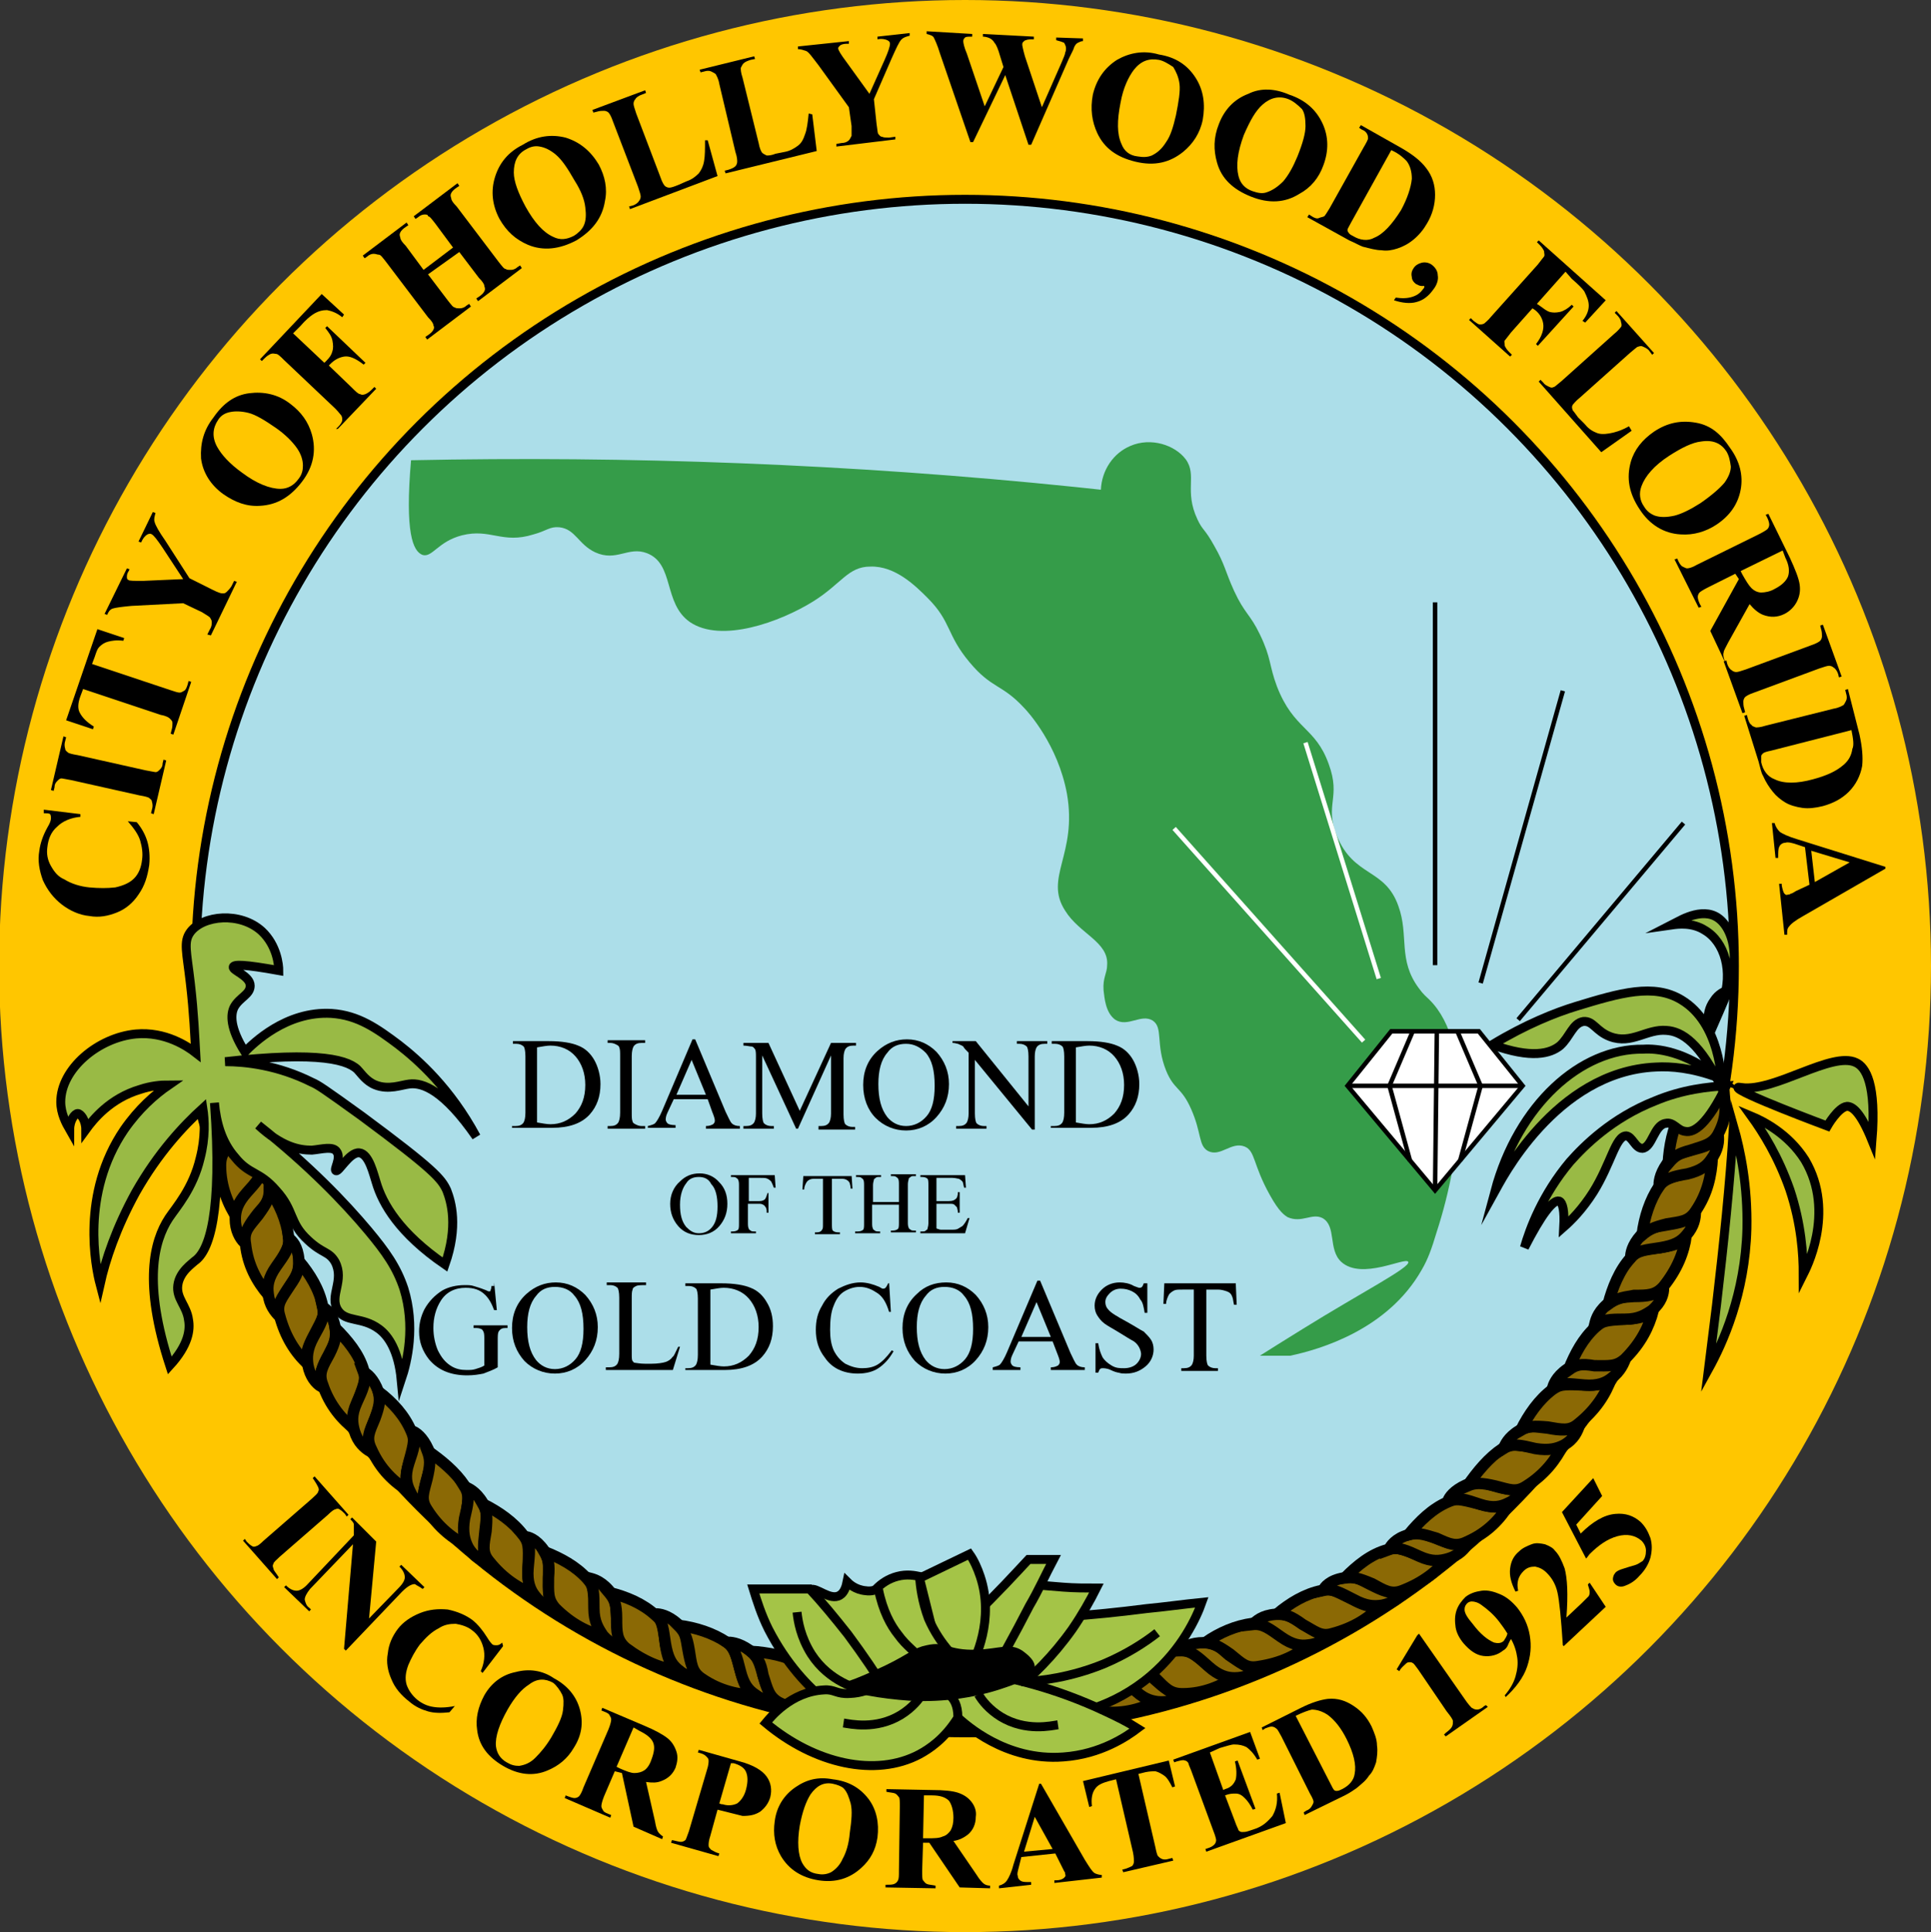 <?xml version="1.0" encoding="utf-8"?>
<!-- Generator: Adobe Illustrator 26.4.1, SVG Export Plug-In . SVG Version: 6.00 Build 0)  -->
<svg version="1.1" id="Layer_1" xmlns="http://www.w3.org/2000/svg" xmlns:xlink="http://www.w3.org/1999/xlink" x="0px" y="0px"
	 viewBox="0 0 216.1 216.2" style="enable-background:new 0 0 216.1 216.2;" xml:space="preserve">
<rect x="0" y="0" width="216.1" height="216.2" fill="#333333" stroke="none"/>
<style type="text/css">
	.st0{fill:#FFC600;}
	.st1{fill:#ACDEE9;stroke:#000000;stroke-miterlimit:10;}
	.st2{fill-rule:evenodd;clip-rule:evenodd;fill:#8B6905;stroke:#000000;stroke-miterlimit:5.079;}
	.st3{fill:#99BA45;stroke:#000000;stroke-miterlimit:10;}
	.st4{stroke:#000000;stroke-miterlimit:10;}
	.st5{fill:#359C49;}
	.st6{fill:#FFFFFF;stroke:#000000;stroke-width:0.5;stroke-miterlimit:10;}
	.st7{fill:none;stroke:#000000;stroke-width:0.5;stroke-miterlimit:10;}
	.st8{fill:none;stroke:#FFFFFF;stroke-width:0.5;stroke-miterlimit:10;}
	.st9{fill:#A4C447;stroke:#000000;stroke-miterlimit:10;}
	.st10{fill:none;stroke:#000000;stroke-miterlimit:10;}
</style>
<circle class="st0" cx="108" cy="108.1" r="108.1"/>
<ellipse class="st1" cx="108" cy="108.1" rx="86.1" ry="85.8"/>
<g id="g4692_00000111887986318569468790000002009849430423636096_" transform="matrix(1.27,0,0,1.27,4.106,-146.595)">
	<g id="g4568_00000069398713347339425660000009041055748158420122_" transform="matrix(-1,0,0,-1,800,533.324)">
		<path id="path4578_00000042732524638652640540000013977681505153919120_" class="st2" d="M782.5,326.3c-0.6-1.5-0.9-3-0.8-4.5
			c0.1-0.7,0.2-0.9,1.5-2.3c1.4-1.4,1.1-1.6,1.3-2.2c0.7,1.3,1.2,2.9,1,4.9c-0.1,1.1-0.6,1.4-1.6,2.2
			C783,325.1,782.8,325.5,782.5,326.3L782.5,326.3z"/>
		<path id="path4580_00000098212438312546547830000016576280088360882356_" class="st2" d="M782.6,317.6c-0.7,0.8-1.2,1.1-1.3,2.1
			c-0.1,1.2,0.3,1.8,0.5,2.1c0.1-0.9,0.7-1.4,1.6-2.3c0.9-0.9,1.1-1.5,1.2-2.2c0.1-1-0.2-1.7-0.6-2.2
			C784,316.1,783.3,316.8,782.6,317.6L782.6,317.6z"/>
		<path id="path4582_00000044856495647334443280000003868165100688165785_" class="st2" d="M781.3,319.6c-0.7-1.4-1.2-2.9-1.3-4.3
			c0-0.7,0.1-0.9,1.3-2.4c1.2-1.5,0.9-1.7,1-2.4c0.8,1.2,1.5,2.8,1.5,4.7c0,1.1-0.5,1.5-1.4,2.4
			C781.7,318.4,781.5,318.8,781.3,319.6L781.3,319.6z"/>
		<path id="path4584_00000148663012347343545350000008203569704739272590_" class="st2" d="M780.5,311c-0.7,0.8-1.1,1.2-1.1,2.2
			c0,1.2,0.4,1.8,0.7,2c0-0.9,0.6-1.5,1.4-2.4c0.8-0.9,1-1.6,1-2.3c0-1-0.4-1.7-0.8-2.1C781.7,309.4,781.2,310.1,780.5,311
			L780.5,311z"/>
		<path id="path4586_00000076596313129343869780000010997438840957940635_" class="st2" d="M779.5,313.1c-0.9-1.3-1.5-2.7-1.7-4.2
			c-0.1-0.7,0-0.9,1-2.6c1.1-1.6,0.7-1.8,0.8-2.5c1,1.2,1.8,2.6,2,4.5c0.2,1.1-0.3,1.5-1.1,2.5C779.7,311.9,779.5,312.3,779.5,313.1
			L779.5,313.1z"/>
		<path id="path4588_00000168824543071872962380000005185714943217398919_" class="st2" d="M777.7,304.6c-0.6,0.9-0.9,1.3-0.8,2.3
			c0.1,1.2,0.6,1.7,0.9,1.9c-0.1-0.9,0.4-1.5,1.1-2.5c0.7-1,0.8-1.7,0.7-2.4c-0.1-1-0.6-1.6-1-2
			C778.8,302.9,778.3,303.7,777.7,304.6L777.7,304.6z"/>
		<path id="path4590_00000019677282998485992040000006106146660655580842_" class="st2" d="M776.9,306.8c-1-1.2-1.8-2.5-2.1-4
			c-0.2-0.7-0.1-0.9,0.8-2.6c0.9-1.7,0.5-1.8,0.5-2.5c1.1,1,2,2.4,2.5,4.3c0.3,1-0.2,1.5-0.9,2.6C777,305.6,776.9,306,776.9,306.8z"
			/>
		<path id="path4592_00000149378757174480965120000009838720343647871120_" class="st2" d="M774.3,298.5c-0.5,1-0.8,1.4-0.6,2.4
			c0.2,1.2,0.8,1.7,1.1,1.8c-0.2-0.9,0.2-1.5,0.8-2.6c0.6-1.1,0.6-1.8,0.5-2.5c-0.2-1-0.7-1.6-1.2-1.9
			C775.2,296.7,774.8,297.6,774.3,298.5L774.3,298.5z"/>
		<path id="path4594_00000112598953775333352750000007993153495709639089_" class="st2" d="M773.7,300.9c-1.1-1.1-2.1-2.3-2.5-3.7
			c-0.2-0.7-0.2-0.9,0.5-2.7c0.7-1.8,0.3-1.9,0.2-2.6c1.2,0.9,2.3,2.2,2.9,4c0.4,1,0,1.6-0.6,2.7
			C773.7,299.6,773.6,300.1,773.7,300.9L773.7,300.9z"/>
		<path id="path4596_00000105387376824995396650000002444376061901763245_" class="st2" d="M770.2,292.9c-0.4,1-0.6,1.5-0.3,2.4
			c0.4,1.1,1,1.6,1.3,1.7c-0.3-0.8,0.1-1.6,0.6-2.7c0.5-1.1,0.4-1.8,0.2-2.5c-0.3-1-0.9-1.5-1.4-1.8
			C770.9,291,770.6,291.9,770.2,292.9L770.2,292.9z"/>
		<path id="path4598_00000068649061888057636940000011058841444140970143_" class="st2" d="M769.9,295.3c-1.3-1-2.3-2.1-2.9-3.5
			c-0.3-0.7-0.3-0.9,0.2-2.7c0.5-1.9,0.1-1.9,0-2.6c1.3,0.8,2.5,1.9,3.3,3.7c0.5,1,0.2,1.5-0.3,2.7
			C769.8,294,769.7,294.5,769.9,295.3z"/>
		<path id="path4600_00000104676590338927889860000014950890042314456242_" class="st2" d="M765.6,287.7c-0.3,1-0.5,1.6-0.1,2.5
			c0.5,1.1,1.1,1.5,1.4,1.6c-0.4-0.8-0.1-1.6,0.3-2.8c0.4-1.2,0.2-1.9-0.1-2.5c-0.4-0.9-1.1-1.4-1.6-1.6
			C766.1,285.8,765.9,286.6,765.6,287.7L765.6,287.7z"/>
		<path id="path4602_00000139998767859268173310000005959052128355724957_" class="st2" d="M765.6,290.1c-1.3-0.9-2.5-1.9-3.3-3.1
			c-0.4-0.6-0.4-0.8-0.1-2.8c0.3-1.9-0.1-1.9-0.3-2.6c1.4,0.7,2.7,1.7,3.7,3.3c0.6,0.9,0.3,1.5,0,2.7
			C765.3,288.9,765.3,289.3,765.6,290.1z"/>
		<path id="path4604_00000109016307101832385200000013527011626709854357_" class="st2" d="M760.5,283c-0.1,1.1-0.3,1.6,0.2,2.5
			c0.6,1,1.3,1.3,1.6,1.4c-0.5-0.8-0.3-1.5,0-2.8c0.2-1.2,0-1.9-0.3-2.5c-0.5-0.9-1.2-1.2-1.8-1.4C760.8,281,760.6,281.9,760.5,283
			L760.5,283z"/>
		<path id="path4606_00000031182153121818535880000004754139881828131770_" class="st2" d="M760.7,285.4c-1.4-0.7-2.7-1.6-3.6-2.8
			c-0.4-0.6-0.5-0.8-0.4-2.7c0.1-1.9-0.3-1.9-0.6-2.5c1.4,0.5,2.8,1.4,4,2.9c0.7,0.8,0.5,1.5,0.3,2.7
			C760.3,284.2,760.3,284.7,760.7,285.4L760.7,285.4z"/>
		<path id="path4608_00000081617862467087577290000004464141690237882531_" class="st2" d="M754.9,278.9c0,1.1-0.1,1.6,0.4,2.4
			c0.7,1,1.4,1.2,1.7,1.2c-0.6-0.7-0.4-1.5-0.3-2.8c0.1-1.2-0.2-1.9-0.6-2.4c-0.6-0.8-1.3-1.1-1.9-1.2
			C755,276.9,754.9,277.8,754.9,278.9z"/>
		<path id="path4610_00000021802288725483024100000003840409494113894787_" class="st2" d="M755.3,281.2c-1.5-0.6-2.8-1.3-3.8-2.4
			c-0.5-0.6-0.6-0.7-0.7-2.7c-0.1-1.9-0.5-1.8-0.8-2.4c1.5,0.4,2.9,1.1,4.3,2.5c0.7,0.8,0.6,1.4,0.6,2.7
			C754.8,280.1,754.9,280.5,755.3,281.2z"/>
		<path id="path4612_00000062160393691368367320000002301708579754600874_" class="st2" d="M748.9,275.4c0.1,1.1,0,1.6,0.7,2.4
			c0.8,0.9,1.5,1,1.9,1.1c-0.6-0.6-0.6-1.5-0.6-2.7c0-1.2-0.4-1.8-0.8-2.4c-0.7-0.8-1.4-1-2-1C748.8,273.4,748.8,274.3,748.9,275.4z
			"/>
		<path id="path4614_00000147215467840736224430000016861941723717579652_" class="st2" d="M749.6,277.6c-1.6-0.4-3-1-4.1-2
			c-0.6-0.5-0.7-0.7-0.9-2.6c-0.3-1.9-0.7-1.8-1.1-2.3c1.5,0.2,3,0.8,4.6,2c0.8,0.7,0.8,1.4,0.8,2.6
			C748.9,276.6,749.1,277,749.6,277.6z"/>
		<path id="path4616_00000152240423778569228550000003954344162355928977_" class="st2" d="M742.6,272.5c0.2,1.1,0.2,1.6,0.9,2.3
			c0.9,0.8,1.6,0.9,2,0.9c-0.7-0.6-0.7-1.4-0.9-2.6c-0.2-1.2-0.5-1.8-1.1-2.3c-0.8-0.7-1.5-0.8-2.1-0.8
			C742.2,270.5,742.4,271.4,742.6,272.5z"/>
		<path id="path4618_00000145028928172814713090000007043925792954284161_" class="st2" d="M743.5,274.7c-1.6-0.2-3.1-0.7-4.3-1.5
			c-0.6-0.4-0.7-0.6-1.2-2.5c-0.5-1.9-0.8-1.7-1.3-2.2c1.5,0.1,3.1,0.4,4.7,1.5c0.9,0.6,0.9,1.3,1.1,2.5
			C742.7,273.7,742.9,274.1,743.5,274.7z"/>
		<path id="path4620_00000062170708314347855450000010986948504351392439_" class="st2" d="M736,270.3c0.3,1,0.4,1.6,1.2,2.2
			c1,0.7,1.7,0.7,2,0.7c-0.7-0.5-0.9-1.3-1.2-2.5c-0.3-1.2-0.7-1.7-1.3-2.1c-0.8-0.6-1.6-0.7-2.2-0.6
			C735.4,268.3,735.7,269.2,736,270.3L736,270.3z"/>
		<path id="path4622_00000102536636751502728290000011094048309308657063_" class="st2" d="M737.1,272.4c-1.6-0.1-3.1-0.4-4.4-1.1
			c-0.6-0.4-0.8-0.5-1.5-2.3c-0.7-1.8-1-1.6-1.5-2.1c1.5-0.1,3.1,0.1,4.9,1c0.9,0.5,1,1.2,1.4,2.4
			C736.2,271.5,736.5,271.9,737.1,272.4z"/>
		<path id="path4624_00000090272343184614922820000000876138561936618175_" class="st2" d="M729.2,268.8c0.4,1,0.5,1.5,1.4,2
			c1,0.6,1.8,0.5,2.1,0.4c-0.8-0.4-1-1.2-1.4-2.4c-0.4-1.2-0.9-1.6-1.5-2c-0.9-0.5-1.7-0.5-2.3-0.4
			C728.4,266.9,728.8,267.8,729.2,268.8L729.2,268.8z"/>
		<path id="path4626_00000139287323781030824590000011407956087151366029_" class="st2" d="M730.5,270.7c-1.6,0.1-3.1,0-4.5-0.6
			c-0.7-0.3-0.8-0.4-1.7-2.2c-0.9-1.7-1.2-1.5-1.7-1.9c1.5-0.3,3.1-0.2,5,0.5c1,0.4,1.2,1.1,1.6,2.2
			C729.6,269.9,729.8,270.3,730.5,270.7z"/>
		<path id="path4628_00000167356088372583443070000010016854599708397980_" class="st2" d="M722.2,268c0.5,0.9,0.7,1.5,1.6,1.9
			c1.1,0.5,1.8,0.3,2.1,0.2c-0.8-0.3-1.1-1.1-1.7-2.2c-0.5-1.1-1.1-1.5-1.7-1.8c-0.9-0.4-1.7-0.3-2.3-0.1
			C721.3,266.2,721.7,267,722.2,268L722.2,268z"/>
	</g>
	<g id="g4630_00000131334250116603658540000015014120659722541201_" transform="matrix(0,1,-1,0,666.662,-133.338)">
		<path id="path4632_00000107571793425069912870000017850511162435939255_" class="st2" d="M396.8,590.4c-0.3-1.6-0.3-3.1,0.2-4.5
			c0.2-0.7,0.3-0.9,2-1.9c1.6-1,1.4-1.3,1.7-1.9c0.4,1.4,0.5,3.1,0,5c-0.3,1-0.9,1.3-2,1.8C397.6,589.4,397.2,589.7,396.8,590.4
			L396.8,590.4z"/>
		<path id="path4634_00000011009556070756574260000009647484457623615104_" class="st2" d="M398.7,581.9c-0.9,0.6-1.4,0.9-1.7,1.8
			c-0.4,1.1-0.1,1.9,0,2.1c0.2-0.9,1-1.2,2-1.9c1.1-0.6,1.4-1.2,1.6-1.9c0.3-1,0.1-1.7-0.1-2.3C400.4,580.8,399.6,581.3,398.7,581.9
			z"/>
		<path id="path4636_00000132810173192975552420000007770069912250015644_" class="st2" d="M397.1,583.7c-0.4-1.5-0.6-3.1-0.3-4.5
			c0.2-0.7,0.3-0.9,1.8-2.1c1.5-1.2,1.2-1.5,1.5-2.1c0.6,1.4,0.9,3,0.5,5c-0.2,1.1-0.8,1.3-1.8,2
			C397.7,582.6,397.4,582.9,397.1,583.7L397.1,583.7z"/>
		<path id="path4638_00000138556045850481134080000014989008649412709561_" class="st2" d="M398.1,575c-0.8,0.7-1.3,1-1.5,1.9
			c-0.3,1.2,0.1,1.9,0.2,2.1c0.1-0.9,0.8-1.3,1.8-2.1c1-0.8,1.3-1.4,1.4-2.1c0.2-1,0-1.7-0.4-2.3C399.6,573.7,398.9,574.3,398.1,575
			z"/>
		<path id="path4640_00000005245688377618696160000002903504688273911702_" class="st2" d="M396.6,576.9c-0.6-1.5-0.9-3-0.8-4.5
			c0.1-0.7,0.2-0.9,1.5-2.3c1.4-1.4,1.1-1.6,1.3-2.2c0.7,1.3,1.2,2.9,1,4.9c-0.1,1.1-0.6,1.4-1.6,2.2
			C397.1,575.8,396.8,576.1,396.6,576.9L396.6,576.9z"/>
		<path id="path4642_00000134928107223300822450000008198666269475526545_" class="st2" d="M396.7,568.2c-0.7,0.8-1.2,1.1-1.3,2.1
			c-0.1,1.2,0.3,1.8,0.5,2.1c0.1-0.9,0.7-1.4,1.6-2.3c0.9-0.9,1.1-1.5,1.2-2.2c0.1-1-0.2-1.7-0.6-2.2
			C398.1,566.7,397.4,567.4,396.7,568.2L396.7,568.2z"/>
		<path id="path4644_00000129918821924066660290000006504480170873614519_" class="st2" d="M395.4,570.2c-0.7-1.4-1.2-2.9-1.2-4.4
			c0-0.7,0.1-0.9,1.3-2.4c1.2-1.5,0.9-1.7,1-2.4c0.8,1.3,1.5,2.8,1.5,4.7c0,1.1-0.5,1.5-1.4,2.4C395.8,569,395.6,569.4,395.4,570.2
			L395.4,570.2z"/>
		<path id="path4646_00000061463728012601505000000012107823669586589844_" class="st2" d="M394.6,561.6c-0.7,0.8-1.1,1.2-1.1,2.2
			c0,1.2,0.4,1.8,0.7,2c0-0.9,0.6-1.5,1.4-2.4c0.8-0.9,1-1.6,1-2.3c0-1-0.4-1.7-0.8-2.1C395.8,560,395.2,560.7,394.6,561.6
			L394.6,561.6z"/>
		<path id="path4648_00000173157166463363959830000004916985850450194350_" class="st2" d="M393.5,563.7c-0.9-1.3-1.5-2.7-1.7-4.2
			c-0.1-0.7,0-0.9,1-2.6c1.1-1.6,0.7-1.8,0.8-2.5c1,1.2,1.7,2.6,2,4.6c0.2,1.1-0.3,1.5-1.1,2.5C393.8,562.5,393.6,562.9,393.5,563.7
			L393.5,563.7z"/>
		<path id="path4650_00000155106303039216163790000003077530729698591931_" class="st2" d="M391.8,555.2c-0.6,0.9-0.9,1.4-0.8,2.3
			c0.1,1.2,0.6,1.7,0.9,2c-0.1-0.9,0.4-1.5,1.1-2.5c0.7-1,0.8-1.7,0.7-2.4c-0.1-1-0.6-1.6-1-2C392.9,553.5,392.4,554.2,391.8,555.2
			L391.8,555.2z"/>
		<path id="path4652_00000033359691718834978350000016701993727055815333_" class="st2" d="M391,557.4c-1-1.2-1.8-2.5-2.1-4
			c-0.2-0.7-0.1-0.9,0.8-2.7c0.9-1.7,0.5-1.8,0.5-2.5c1.1,1,2,2.4,2.5,4.3c0.3,1-0.2,1.5-0.8,2.6C391.1,556.2,391,556.6,391,557.4z"
			/>
		<path id="path4654_00000152235831190515968500000016953194114738970269_" class="st2" d="M388.4,549.1c-0.5,1-0.8,1.4-0.6,2.4
			c0.2,1.2,0.8,1.7,1.1,1.8c-0.2-0.9,0.2-1.5,0.8-2.7c0.6-1.1,0.6-1.8,0.5-2.5c-0.2-1-0.7-1.6-1.2-1.9
			C389.3,547.3,388.9,548.1,388.4,549.1L388.4,549.1z"/>
		<path id="path4656_00000057869712609366695950000005373295316343148722_" class="st2" d="M387.8,551.4c-1.1-1.1-2.1-2.3-2.5-3.8
			c-0.2-0.7-0.2-0.9,0.5-2.7c0.7-1.8,0.3-1.9,0.2-2.6c1.2,0.9,2.2,2.2,2.9,4c0.4,1,0,1.6-0.6,2.7
			C387.8,550.2,387.7,550.6,387.8,551.4L387.8,551.4z"/>
		<path id="path4658_00000052798502341748929140000011058136787142776461_" class="st2" d="M384.3,543.4c-0.4,1-0.6,1.5-0.3,2.4
			c0.3,1.1,1,1.6,1.3,1.7c-0.3-0.8,0.1-1.6,0.6-2.7c0.5-1.1,0.4-1.8,0.2-2.5c-0.3-1-0.9-1.5-1.4-1.8
			C385,541.6,384.7,542.4,384.3,543.4L384.3,543.4z"/>
		<path id="path4660_00000129892998927210480110000006560871188670368653_" class="st2" d="M384,545.8c-1.2-1-2.3-2.1-2.9-3.5
			c-0.3-0.7-0.3-0.9,0.2-2.8c0.5-1.9,0.1-1.9,0-2.6c1.3,0.8,2.5,1.9,3.3,3.7c0.5,1,0.2,1.6-0.3,2.7C383.9,544.6,383.8,545,384,545.8
			z"/>
		<path id="path4662_00000039133850861499008260000013164864632393321906_" class="st2" d="M379.7,538.2c-0.3,1-0.5,1.6-0.1,2.5
			c0.5,1.1,1.1,1.5,1.4,1.6c-0.4-0.8-0.1-1.6,0.3-2.8c0.4-1.2,0.2-1.9-0.1-2.5c-0.4-0.9-1.1-1.4-1.6-1.6
			C380.2,536.3,380,537.2,379.7,538.2L379.7,538.2z"/>
		<path id="path4664_00000141441541483588043560000011914734281519996302_" class="st2" d="M379.7,540.6c-1.3-0.9-2.5-1.9-3.3-3.1
			c-0.4-0.6-0.4-0.8-0.1-2.8c0.3-1.9-0.1-1.9-0.3-2.6c1.4,0.7,2.7,1.7,3.7,3.3c0.6,0.9,0.3,1.5,0,2.7
			C379.4,539.4,379.4,539.9,379.7,540.6z"/>
		<path id="path4666_00000005979501749143093400000000239543511917618341_" class="st2" d="M374.6,533.5c-0.1,1.1-0.3,1.6,0.2,2.5
			c0.6,1,1.3,1.3,1.6,1.4c-0.5-0.8-0.3-1.5,0-2.8c0.2-1.2,0-1.9-0.3-2.5c-0.5-0.9-1.2-1.2-1.8-1.4
			C374.9,531.5,374.8,532.5,374.6,533.5L374.6,533.5z"/>
		<path id="path4668_00000179614115472482687720000006409178353607652489_" class="st2" d="M374.8,535.9c-1.4-0.7-2.7-1.6-3.6-2.8
			c-0.4-0.6-0.5-0.8-0.4-2.7c0.1-1.9-0.3-1.9-0.6-2.5c1.4,0.5,2.8,1.4,4,2.9c0.7,0.8,0.5,1.5,0.3,2.7
			C374.4,534.7,374.4,535.2,374.8,535.9L374.8,535.9z"/>
		<path id="path4670_00000136404665463996010720000004459061477636646580_" class="st2" d="M369,529.4c0,1.1-0.1,1.6,0.4,2.4
			c0.7,1,1.4,1.2,1.7,1.3c-0.6-0.7-0.4-1.5-0.3-2.8c0.1-1.2-0.2-1.9-0.6-2.4c-0.6-0.8-1.3-1.1-1.9-1.3
			C369.1,527.4,369.1,528.3,369,529.4z"/>
		<path id="path4672_00000031908613788487549990000009594497098106781094_" class="st2" d="M369.5,531.7c-1.5-0.6-2.8-1.3-3.8-2.4
			c-0.5-0.6-0.6-0.7-0.7-2.7c-0.1-1.9-0.5-1.8-0.8-2.4c1.5,0.4,2.9,1.1,4.3,2.5c0.7,0.8,0.6,1.4,0.6,2.7
			C368.9,530.6,369,531,369.5,531.7z"/>
		<path id="path4674_00000152238555797206723550000017299721498250408082_" class="st2" d="M363,525.9c0.1,1.1,0,1.6,0.7,2.4
			c0.8,0.9,1.5,1,1.9,1.1c-0.6-0.6-0.6-1.5-0.6-2.7c0-1.2-0.4-1.8-0.8-2.4c-0.7-0.8-1.4-1-2-1C362.9,523.9,363,524.8,363,525.9z"/>
		<path id="path4676_00000157290346412940754060000010664116028794237312_" class="st2" d="M363.7,528.2c-1.5-0.4-3-1-4.1-2
			c-0.6-0.5-0.7-0.7-0.9-2.6c-0.3-1.9-0.6-1.8-1.1-2.3c1.5,0.2,3,0.8,4.5,2c0.8,0.7,0.8,1.4,0.8,2.6
			C363.1,527.1,363.2,527.5,363.7,528.2z"/>
		<path id="path4678_00000004529399396153746350000001638033944153514145_" class="st2" d="M356.7,523c0.2,1.1,0.2,1.6,0.9,2.3
			c0.9,0.8,1.6,0.9,2,0.9c-0.7-0.6-0.7-1.4-0.9-2.6c-0.2-1.2-0.5-1.8-1.1-2.3c-0.8-0.7-1.5-0.8-2.1-0.8
			C356.4,521,356.5,521.9,356.7,523z"/>
		<path id="path4680_00000136404187137889590860000003789064853374398138_" class="st2" d="M357.6,525.2c-1.6-0.2-3.1-0.7-4.3-1.5
			c-0.6-0.4-0.7-0.6-1.2-2.5c-0.5-1.9-0.8-1.7-1.3-2.2c1.5,0.1,3.1,0.4,4.7,1.5c0.9,0.6,0.9,1.3,1.1,2.5
			C356.9,524.2,357.1,524.6,357.6,525.2z"/>
		<path id="path4682_00000039830264335823092480000014160705928575502762_" class="st2" d="M350.1,520.8c0.3,1,0.4,1.6,1.2,2.2
			c1,0.7,1.7,0.7,2,0.7c-0.7-0.5-0.9-1.3-1.1-2.5c-0.3-1.2-0.7-1.7-1.3-2.1c-0.8-0.6-1.6-0.7-2.2-0.6
			C349.6,518.8,349.8,519.7,350.1,520.8L350.1,520.8z"/>
		<path id="path4684_00000126321349613911668120000002655954025195210121_" class="st2" d="M351.3,522.9c-1.6-0.1-3.1-0.4-4.4-1.1
			c-0.6-0.4-0.8-0.5-1.5-2.3c-0.7-1.8-0.1-1.1-0.7-1.5c1.5-0.1,2.3-0.4,4,0.5c0.9,0.5,1,1.2,1.4,2.4
			C350.4,522,350.6,522.3,351.3,522.9z"/>
	</g>
</g>
<path class="st3" d="M24,123.4c0.2,2.2,0.8,4.4,2.3,6.1c1.6,2,2.7,1.5,4.6,3.7c2.1,2.3,1.4,3.6,3.6,5.6c1.6,1.5,2.3,1.2,3,2.4
	c1.1,2.1-0.7,3.8,0.3,5.4c0.9,1.4,2.7,0.7,4.6,2.1c1.1,0.8,2.2,2.5,2.5,5.7c0.7-2.1,1.6-6,0.3-10.2c-0.8-2.4-2-4.1-4-6.5
	c-2.6-3.1-6.6-7.3-12.3-11.8c2.6,2.4,4.5,2.8,6,2.8c1.1-0.1,2.4-0.5,2.8,0.2c0.5,0.7-0.4,2-0.1,2.1c0.3,0.2,1.5-2.1,2.6-2
	c1.1,0.1,1.6,2.4,1.9,3.3c0.7,2.4,2.6,5.7,7.7,9.2c1.5-4.3,0.7-7,0.2-8.3c-0.6-1.3-1.4-2.3-9.5-8.3c-4.3-3.1-4.9-3.5-5.6-3.8
	c-3.8-1.9-7.4-2.3-9.7-2.3c10.6-1.2,14-0.2,15,1.1c0.2,0.2,0.8,1.1,1.8,1.5c1.5,0.6,2.9,0,3.8-0.1c1.5-0.2,3.9,0.7,7.5,5.9
	c-2.9-5.4-6.5-8.6-8.7-10.3c-2.4-1.8-4.5-3.3-7.5-3.5c-5.1-0.3-8.8,3.4-9.7,4.3c-1.7-2.7-1.6-4.2-1.2-5c0.6-1.1,1.8-1.4,1.8-2.4
	c0-1.1-2-1.7-1.9-2.1c0.1-0.3,1.2-0.3,5.1,0.4c0-0.6-0.2-2.8-1.9-4.4c-2.4-2.2-6.6-1.8-8,0.1c-0.8,1.1-0.4,2.2,0,5.7
	c0.4,3.4,0.5,6.1,0.6,7.8c-0.9-0.7-3.4-2.4-6.7-2.1c-4.2,0.4-8.4,3.9-8.4,7.6c0,1.3,0.6,2.4,1,3.1c0-1.1,0.6-1.8,0.9-1.8
	s0.9,0.7,0.9,1.8c0.8-1.1,2.7-3.5,6.1-4.5c1.2-0.4,2.3-0.5,3.2-0.5c-1.6,1.1-3.4,2.7-5,5c-4.9,7.2-3.2,15.4-2.7,17.3
	c0.6-2.7,1.8-6.3,4-10.3c2.5-4.4,5.3-7.4,7.5-9.4c0.2,1.3,0.3,3.3-0.3,5.6c-0.8,3.4-2.7,5.5-3.5,6.7c-1.7,2.6-2.9,7.3,0.1,16.5
	c2.1-2.3,2.3-4,2.1-5.1c-0.2-1.6-1.4-2.4-1.2-3.9c0.2-1.5,1.6-2.4,1.9-2.7C23.4,140,24.9,135.8,24,123.4z"/>
<path class="st3" d="M194,126c-0.4,6.5-1.1,13.2-1.9,20c-0.3,2.4-0.6,4.8-0.9,7.2c1.6-2.9,4.1-8.4,4.3-15.7
	C195.6,132.7,194.8,128.8,194,126z"/>
<path class="st3" d="M196,124.9c1.3,1.8,3,4.5,4.3,8.2c1.3,3.9,1.5,7.3,1.5,9.5c0.2-0.4,3.7-6.9,0.2-12.8
	C200.1,126.8,197.2,125.4,196,124.9z"/>
<path class="st3" d="M194.5,121.7c-0.2,0.5,10,4.3,10,4.3c0,0,1.2-2.1,2.2-2.2c0.6,0,1.5,0.6,2.8,3.8c0.5-6.3-0.7-8.2-1.8-8.7
	c-2.7-1.3-9.1,3.3-12.8,2.8C194.9,121.7,194.5,121.6,194.5,121.7z"/>
<path class="st3" d="M193.2,121.5c-2.1,4.3-3.6,5.3-4.6,5.1c-0.9-0.1-1.3-1.1-2.2-0.9c-1.3,0.2-1.5,2.7-2.6,2.8
	c-0.8,0-1.1-1.3-1.8-1.4c-1.2,0-1.7,3.1-3.7,6.3c-1.2,1.9-2.5,3.2-3.3,3.9c0.1-1.8-0.1-2.7-0.5-2.9c-0.7-0.2-2,1.5-3.9,5.2
	c0.6-2.1,2-5.9,5.1-9.6c1.6-1.8,4.7-4.9,9.5-6.8C188.3,121.9,191.2,121.6,193.2,121.5z"/>
<path class="st3" d="M192.3,120.6c-2.9-1.1-5.3-1.3-7-1.2c-11.3,0.5-17.5,13-18,13.9c2.6-9.7,9.6-16,16.6-15.9
	C185.4,117.3,188.6,117.6,192.3,120.6z"/>
<path class="st3" d="M192.7,121.8c-2.4-5.1-4.5-6.4-6.2-6.5c-2.2-0.2-3.9,1.6-6.3,0.7c-1.6-0.6-1.9-1.8-3-1.7
	c-1.2,0.2-1.5,1.7-2.6,2.7c-1.1,0.9-3.2,1.5-7.6-0.1c3.8-2.3,7.1-3.6,9.4-4.3c4.9-1.5,8.7-2.6,11.8-0.7
	C192.5,114.5,192.7,120.8,192.7,121.8z"/>
<path class="st4" d="M191.4,115.5c-0.1-0.2-0.7-2,0.4-3.5c0.5-0.8,1.2-1.1,1.6-1.2C192.8,112.3,192.1,113.9,191.4,115.5z"/>
<path class="st3" d="M187.1,103.5c0.7-0.1,2.3-0.3,3.7,0.6c2.2,1.3,3.2,4.6,2,8c2.3-4.4,1.2-8.6-0.9-9.6
	C190,101.6,187.5,103.3,187.1,103.5z"/>
<path class="st5" d="M157.6,141.2c0.3,0.6-5.2,3.4-11.8,7.5c-2.1,1.3-3.7,2.3-4.8,3c1.1,0,2.3,0,3.4,0c3.3-0.7,10.9-2.9,14.7-9.6
	c0.7-1.2,1.1-2.3,1.7-4.3c2.8-8.6,4.2-20.9-0.8-25.9c-0.4-0.4-0.7-0.6-1.2-1.3c-2.4-3.2-1.1-5.9-2.3-9.2c-1.5-4.3-5-3.2-6.9-7.9
	c-1.4-3.5,0.5-4.2-0.9-8c-1.5-4.2-3.9-3.8-5.8-8.7c-0.9-2.4-0.6-3.1-1.9-5.8c-1.1-2.3-1.7-2.3-2.9-4.9c-1-2.2-1-2.9-2.2-5
	c-1.1-2-1.3-1.7-1.9-3c-1.5-3.2,0-4.9-1.3-6.7c-1.2-1.6-3.9-2.5-6.2-1.5c-1.9,0.8-3.2,2.7-3.3,4.9c-0.9-0.1-1.9-0.2-2.8-0.3
	C95.2,51.9,70.3,51,46,51.5c-0.7,8.1,0.2,10.2,1.3,10.6c1.1,0.3,1.7-1.5,4.4-2.2c3.2-0.8,4.5,1,8-0.1c1.5-0.4,1.8-0.9,2.9-0.8
	c1.8,0.2,2.1,1.9,4,2.8c2.4,1.1,3.7-0.7,5.8,0.1c3.1,1.2,1.8,5.6,4.8,7.7c3.5,2.4,10.1,0,13.8-2.3c3.2-2,3.9-3.9,6.4-3.9
	c2.8-0.1,5.1,2.2,6.4,3.5c2.7,2.7,2.1,4.1,4.7,7.2c2.5,3,3.6,2.4,6.1,5.1c0.5,0.5,3.8,4.2,4.8,9.6c1.2,6.8-2.6,9.4-0.2,13.1
	c1.6,2.6,4.9,3.5,4.7,6.1c0,0.9-0.5,1.4-0.4,2.8c0.1,0.8,0.2,2.5,1.3,3.3c1.4,0.9,2.9-0.7,4.2,0.1c1.2,0.8,0.3,2.6,1.5,5.6
	c0.9,2.2,1.7,1.8,2.8,4.3c1.2,2.7,0.8,4.1,1.9,4.7c1.4,0.7,2.6-1.1,4.1-0.5c1.2,0.5,0.9,2,2.8,5.4c1.1,2,1.7,2.3,2,2.5
	c1.6,0.7,2.7-0.5,3.9,0.1c1.6,0.9,0.6,3.5,2.1,4.9C152.4,143.3,157.3,140.6,157.6,141.2z"/>
<polygon class="st6" points="170.4,121.5 165.5,115.4 160.6,115.4 160.6,115.4 155.7,115.4 150.8,121.5 160.6,133.2 "/>
<line class="st7" x1="150.8" y1="121.5" x2="170.4" y2="121.5"/>
<line class="st7" x1="160.6" y1="133.2" x2="160.8" y2="115.4"/>
<polyline class="st7" points="163.1,115.4 165.7,121.5 163.4,129.9 "/>
<polyline class="st7" points="158.1,115.4 155.5,121.5 157.8,129.9 "/>
<line class="st7" x1="160.6" y1="67.4" x2="160.6" y2="108"/>
<line class="st7" x1="174.9" y1="77.3" x2="165.7" y2="110"/>
<line class="st7" x1="188.4" y1="92.1" x2="169.9" y2="114.1"/>
<line class="st8" x1="146.1" y1="83.1" x2="154.3" y2="109.5"/>
<line class="st8" x1="131.4" y1="92.7" x2="152.6" y2="116.5"/>
<g>
	<path class="st9" d="M119.3,180.9c2.9-0.2,5.9-0.5,9-0.9c2.1-0.2,4.2-0.5,6.2-0.7c-0.6,1.7-2.2,5.2-5.7,8.2
		c-4.2,3.6-8.8,4.4-10.6,4.6c-4.8-0.7-7.3-5.1-6.4-7.8C112.5,182.1,115.7,180.3,119.3,180.9z"/>
	<path class="st9" d="M115.5,177.3c1.1,0.1,2.2,0.2,3.5,0.3c1.3,0.1,2.5,0.1,3.7,0.1c-0.7,1.4-1.6,3-2.7,4.6
		c-2.2,3.1-4.5,5.3-6.4,6.8c-4.6,0.9-7.2,0.7-7.8-0.4C104.9,186.9,108.2,183.1,115.5,177.3z"/>
	<path class="st9" d="M108.9,180.9c2.7-2.6,4.8-4.9,6.2-6.4c0.9,0,1.9,0,2.8,0c-0.9,1.7-1.7,3.5-2.7,5.2c-1.7,3.3-3.4,6.4-5.2,9.4
		c-5.7,0.1-6.7-1-6.9-1.6C102.7,186.2,104.9,184.7,108.9,180.9z"/>
	<path class="st9" d="M108.4,187c0.8-1.4,2.9-5.8,1.3-10.6c-0.3-0.9-0.7-1.8-1.2-2.5c-1.9,0.9-3.7,1.8-5.6,2.7
		c0.6,2.4,1.2,4.8,1.8,7.2c-1.1,1.7-0.5,3.6,0.7,4.1C106.3,188.4,107.5,188,108.4,187z"/>
	<path class="st9" d="M96.8,179.9c0.4-1.4,1.7-3,3.6-3.5c1.1-0.3,2-0.1,2.5,0c0.1,1.2,0.3,2.8,1,4.7c1.3,3,3.3,4.8,4.4,5.6
		c-0.3,1.5-1.3,2.7-2.6,3.1c-1.8,0.5-3.9-0.6-4.7-2.7C97.7,185.7,96.1,182.4,96.8,179.9z"/>
	<path class="st9" d="M108.4,187c4.5,0.6,9.8,1.9,15.3,4.5c1.3,0.6,2.5,1.2,3.6,1.9c-1.2,0.9-4.1,2.9-8.3,3.2
		c-6.5,0.5-11-3.7-11.8-4.4c-1-0.3-9.1-3-8.8-4.4C98.7,186.4,107.3,186.9,108.4,187z"/>
	<path class="st9" d="M90.7,177.9c0.6-0.4,2.2,1.3,3.3,0.6c0.5-0.3,0.7-1,0.8-1.5c0.2,0.2,0.9,0.9,2.1,1c0.6,0.1,1.1-0.1,1.4-0.2
		c0.5,2.5,1.4,4.1,2.2,5.1c1,1.4,1.9,1.8,2.9,3.2c1.1,1.6,1.5,3.3,1.6,4.4c-1.5,0.2-5.6,0.5-9.3-2.1C91,185.1,89.7,178.6,90.7,177.9
		z"/>
	<path class="st9" d="M84.3,177.8c2.1,0,4.2,0,6.3,0c1.4,1.5,2.8,3.2,4.3,5.1c1.7,2.3,3.2,4.5,4.4,6.5c-2.3,0.3-4.6,0.6-6.9,0.9
		c-1.9-1.5-4.4-4.1-6.4-8C85.2,180.7,84.7,179.1,84.3,177.8z"/>
	<path class="st9" d="M107.2,192.2c-1.5,2.4-3.2,3.5-4.3,4.1c-4.9,2.6-11.7,1.1-17.2-3.5c0.5-0.6,2.8-3.5,6.5-3.7
		c1.2-0.1,1.4,0.5,2.9,0.4c2.7-0.1,3.5-1.7,5.6-1.3c1.1,0.2,0.9,0.7,2.3,1c1.7,0.4,2.5-0.1,3.3,0.5
		C106.7,190.1,107.2,190.7,107.2,192.2z"/>
	<path class="st10" d="M103.3,189.4c-0.4,0.7-1.2,1.7-2.5,2.5c-2.8,1.7-5.7,1-6.4,0.9"/>
	<path class="st10" d="M109.5,189.6c0.4,0.7,1.2,1.7,2.5,2.5c2.8,1.7,5.7,1,6.4,0.9"/>
	<path class="st10" d="M96.8,189.2c-0.8-0.2-4-1-6-4.1c-1.2-1.9-1.5-3.7-1.6-4.7"/>
	<path d="M112.6,188.8c-4.8,1.7-9.1,1.6-10.9,1.5c-2.8-0.2-7.2-0.8-7.2-1.7c0-0.2,0.3-0.4,0.5-0.5c0.9-0.3,2.3-0.9,4-1.7
		c2.9-1.4,3.2-2,4.7-2.3c2.2-0.5,2.3,0.6,5.6,0.5c2.6-0.1,3.7-0.8,5.1,0.1c0.1,0.1,1.4,0.9,1.4,1.8
		C115.9,187.1,115.3,187.9,112.6,188.8z"/>
	<path class="st10" d="M114.3,188.2c2.2-0.1,5.5-0.5,9.2-2c2.6-1.1,4.6-2.4,6-3.5"/>
</g>
<g>
	<path d="M31.2,176.5l-0.2,0.2l-3.8-4.3l0.2-0.2l0.2,0.3c0.2,0.2,0.4,0.4,0.6,0.5c0.1,0.1,0.3,0.1,0.5,0c0.1,0,0.4-0.2,0.8-0.6
		l5.4-4.7c0.4-0.4,0.7-0.6,0.7-0.8c0.1-0.1,0.1-0.3,0-0.5s-0.2-0.4-0.4-0.7l-0.2-0.3l0.2-0.2l3.8,4.3l-0.2,0.2l-0.2-0.3
		c-0.2-0.2-0.4-0.4-0.6-0.5c-0.1-0.1-0.3-0.1-0.5,0c-0.1,0-0.4,0.2-0.8,0.6l-5.4,4.7c-0.4,0.4-0.7,0.6-0.7,0.8
		c-0.1,0.1-0.1,0.3,0,0.5c0,0.2,0.2,0.4,0.4,0.7L31.2,176.5z"/>
	<path d="M42.1,172.5l-0.8,8.6l3.3-3.4c0.5-0.5,0.7-0.9,0.7-1.2c0-0.4-0.2-0.8-0.6-1.2l0.2-0.2l2.6,2.5l-0.2,0.2
		c-0.4-0.3-0.7-0.4-0.8-0.5s-0.4,0-0.6,0.1c-0.2,0.1-0.5,0.3-0.9,0.7l-6.3,6.6l-0.2-0.2l1-11.7l-4.8,5c-0.4,0.5-0.6,0.9-0.6,1.2
		c0.1,0.4,0.2,0.7,0.5,0.9l0.2,0.2l-0.2,0.2l-2.8-2.7l0.2-0.2c0.4,0.4,0.8,0.6,1.2,0.6c0.3,0,0.7-0.2,1.1-0.6l5.3-5.6l0-0.4
		c0-0.4,0-0.6,0-0.8s-0.2-0.4-0.4-0.6l0.2-0.2L42.1,172.5z"/>
	<path d="M56.3,184.2l-2.3,3l-0.2-0.2c0.4-0.9,0.5-1.8,0.3-2.6s-0.6-1.5-1.3-2c-0.5-0.4-1.2-0.6-1.8-0.7c-0.7,0-1.3,0.1-1.9,0.5
		c-0.8,0.4-1.4,1-2.1,1.8c-0.6,0.8-1,1.6-1.3,2.3c-0.3,0.8-0.4,1.5-0.2,2.2c0.2,0.6,0.6,1.2,1.2,1.7c0.5,0.4,1.1,0.7,1.8,0.8
		c0.6,0.1,1.4,0.1,2.4-0.1l-0.6,0.7c-0.9,0.1-1.7,0.1-2.4-0.1c-0.7-0.2-1.4-0.5-2.1-1.1c-0.9-0.7-1.6-1.5-2-2.5
		c-0.4-0.9-0.6-1.9-0.4-2.9c0.1-1,0.5-1.9,1.1-2.7c0.6-0.8,1.5-1.4,2.5-1.8c1-0.4,2-0.5,3.1-0.4c1,0.2,2,0.6,2.8,1.2
		c0.6,0.5,1.1,1.1,1.6,1.9c0.3,0.5,0.5,0.7,0.6,0.8c0.1,0.1,0.3,0.1,0.5,0.1c0.2,0,0.4-0.1,0.6-0.3L56.3,184.2z"/>
	<path d="M62,187.8c1.5,0.8,2.5,2,2.9,3.5c0.4,1.5,0.2,2.9-0.7,4.3c-0.7,1.2-1.7,2-2.9,2.5c-1.6,0.7-3.3,0.5-5-0.5
		c-1.7-1-2.7-2.3-2.9-4c-0.2-1.3,0.1-2.6,0.8-3.9c0.8-1.4,2-2.3,3.5-2.6C59.2,186.7,60.7,186.9,62,187.8z M61.9,188.3
		c-0.9-0.5-1.8-0.5-2.7,0.2c-0.8,0.5-1.6,1.4-2.4,2.8c-0.9,1.6-1.4,3-1.3,4.1c0.1,0.8,0.5,1.4,1.2,1.8c0.5,0.3,0.9,0.4,1.4,0.4
		c0.6-0.1,1.2-0.3,1.8-0.9s1.2-1.3,1.8-2.3c0.7-1.2,1.2-2.2,1.3-3c0.1-0.8,0.1-1.4-0.1-1.8S62.3,188.6,61.9,188.3z"/>
	<path d="M68.8,198.2l-1.2,2.8c-0.2,0.5-0.3,0.9-0.3,1.1c0,0.2,0.1,0.3,0.2,0.5c0.1,0.2,0.4,0.3,0.9,0.5l-0.1,0.3l-5.1-2.2l0.1-0.3
		c0.5,0.2,0.8,0.3,1,0.3c0.2,0,0.4-0.1,0.5-0.2c0.1-0.1,0.3-0.4,0.5-1l2.8-6.5c0.2-0.5,0.3-0.9,0.3-1.1c0-0.2-0.1-0.3-0.2-0.5
		c-0.1-0.2-0.4-0.3-0.9-0.5l0.1-0.3l4.7,2c1.2,0.5,2.1,1,2.6,1.4s0.8,0.9,1,1.5c0.2,0.6,0.1,1.2-0.1,1.8c-0.3,0.7-0.8,1.2-1.6,1.5
		c-0.5,0.2-1,0.2-1.7,0.1l1,4.4c0.1,0.6,0.2,0.9,0.3,1.1c0.1,0.2,0.3,0.4,0.6,0.6l-0.1,0.3l-3.2-1.4l-1.3-6L68.8,198.2z M70.9,193.3
		l-1.9,4.4l0.4,0.2c0.7,0.3,1.2,0.5,1.6,0.5c0.4,0,0.8-0.1,1.1-0.3s0.6-0.6,0.8-1.2c0.3-0.8,0.4-1.4,0.2-1.9s-0.7-0.9-1.5-1.3
		L70.9,193.3z"/>
	<path d="M80.3,202.5l-0.8,2.9c-0.2,0.6-0.2,0.9-0.2,1.1c0,0.2,0.1,0.3,0.3,0.5c0.2,0.1,0.5,0.3,0.9,0.4l-0.1,0.3l-5.3-1.5l0.1-0.3
		c0.5,0.1,0.8,0.2,1,0.2c0.2,0,0.4-0.1,0.5-0.2s0.2-0.5,0.4-1l2-6.8c0.2-0.6,0.2-0.9,0.2-1.1c0-0.2-0.1-0.3-0.3-0.5
		s-0.5-0.3-0.9-0.4l0.1-0.3l4.6,1.3c1.5,0.4,2.5,1,3,1.7c0.5,0.7,0.6,1.5,0.4,2.3c-0.2,0.7-0.6,1.2-1.1,1.6c-0.6,0.4-1.2,0.5-2,0.5
		C82.3,203,81.5,202.8,80.3,202.5z M81.8,197.3l-1.3,4.5c0.2,0.1,0.3,0.1,0.4,0.1c0.6,0.2,1.2,0.1,1.6-0.1c0.4-0.3,0.8-0.8,1-1.6
		c0.2-0.8,0.2-1.4,0-1.9s-0.7-0.8-1.4-1L81.8,197.3z"/>
	<path d="M93.2,199.1c1.7,0.2,3,0.9,4,2.2c0.9,1.2,1.2,2.7,1,4.3c-0.2,1.4-0.8,2.5-1.8,3.4c-1.3,1.2-2.9,1.7-4.8,1.4
		c-1.9-0.3-3.3-1.2-4.2-2.7c-0.7-1.2-0.9-2.5-0.7-3.9c0.2-1.6,1-2.9,2.3-3.8S91.6,198.8,93.2,199.1z M93.2,199.6
		c-1-0.2-1.8,0.2-2.5,1.2c-0.5,0.8-0.9,1.9-1.2,3.5c-0.3,1.8-0.2,3.3,0.3,4.2c0.4,0.7,0.9,1.1,1.8,1.2c0.5,0.1,1,0,1.4-0.2
		c0.5-0.3,1-0.8,1.3-1.5c0.4-0.7,0.7-1.7,0.8-2.9c0.2-1.4,0.3-2.5,0.1-3.3c-0.2-0.7-0.4-1.3-0.8-1.7
		C94.2,199.9,93.7,199.7,93.2,199.6z"/>
	<path d="M103.3,206.2l-0.1,3.1c0,0.6,0,1,0.1,1.1s0.2,0.3,0.4,0.4c0.2,0.1,0.5,0.1,1,0.2l0,0.3l-5.6-0.1l0-0.3c0.5,0,0.8,0,1-0.1
		c0.2-0.1,0.3-0.2,0.4-0.4s0.1-0.5,0.1-1.1l0.1-7.1c0-0.6,0-1-0.1-1.1s-0.2-0.3-0.4-0.4c-0.2-0.1-0.5-0.1-1-0.2l0-0.3l5.1,0.1
		c1.3,0,2.3,0.1,2.9,0.3c0.6,0.2,1.1,0.5,1.5,1s0.6,1.1,0.5,1.7c0,0.8-0.3,1.5-0.9,2c-0.4,0.3-0.9,0.6-1.6,0.7l2.6,3.8
		c0.3,0.5,0.6,0.8,0.7,0.9c0.2,0.2,0.5,0.3,0.8,0.3l0,0.3l-3.4-0.1l-3.4-5L103.3,206.2z M103.4,200.9l-0.1,4.8l0.5,0
		c0.7,0,1.3,0,1.7-0.2c0.4-0.1,0.7-0.4,0.9-0.7c0.2-0.4,0.3-0.8,0.3-1.4c0-0.8-0.2-1.5-0.5-1.9c-0.4-0.4-1-0.6-1.9-0.6L103.4,200.9z
		"/>
	<path d="M118.1,207.4l-3.8,0.4L114,209c-0.1,0.4-0.2,0.7-0.1,0.9c0,0.3,0.2,0.5,0.4,0.6c0.2,0.1,0.5,0.1,1.1,0.1l0,0.3l-3.6,0.4
		l0-0.3c0.4-0.1,0.7-0.3,0.9-0.6c0.2-0.3,0.5-0.9,0.7-1.7l2.9-9.1l0.2,0l4.9,8.5c0.5,0.8,0.8,1.3,1.1,1.5c0.2,0.1,0.5,0.2,0.8,0.2
		l0,0.3l-5.3,0.6l0-0.3l0.2,0c0.4,0,0.7-0.1,0.9-0.3c0.1-0.1,0.2-0.2,0.1-0.4c0-0.1,0-0.2-0.1-0.3c0,0-0.1-0.2-0.3-0.6L118.1,207.4z
		 M117.8,206.9l-2-3.6l-1.2,3.9L117.8,206.9z"/>
	<path d="M130.8,197l0.7,2.9l-0.3,0.1c-0.3-0.6-0.6-1.1-0.9-1.3c-0.3-0.2-0.6-0.4-1-0.5c-0.2,0-0.6,0-1.1,0.1l-0.8,0.2l1.9,8.2
		c0.1,0.5,0.2,0.9,0.3,1s0.2,0.2,0.4,0.3c0.2,0.1,0.5,0.1,0.8,0l0.4-0.1l0.1,0.3l-5.6,1.3l-0.1-0.3l0.4-0.1c0.3-0.1,0.5-0.2,0.7-0.3
		c0.1-0.1,0.2-0.3,0.2-0.5c0-0.1,0-0.5-0.1-1l-1.9-8.2l-0.8,0.2c-0.7,0.2-1.2,0.4-1.5,0.8c-0.4,0.5-0.5,1.2-0.4,2l-0.3,0.1l-0.7-2.9
		L130.8,197z"/>
	<path d="M135.4,196.1l1.5,4.2l0.2-0.1c0.7-0.2,1-0.6,1.2-1.1c0.1-0.5,0.1-1.2-0.1-2l0.3-0.1l2,5.4l-0.3,0.1c-0.3-0.6-0.6-1-0.9-1.3
		c-0.3-0.3-0.6-0.5-1-0.5s-0.7,0-1.2,0.2l1.1,2.9c0.2,0.6,0.4,0.9,0.4,1c0.1,0.1,0.2,0.2,0.4,0.2s0.4,0,0.7-0.1l0.6-0.2
		c1-0.3,1.6-0.9,2.1-1.5c0.4-0.7,0.6-1.5,0.5-2.5l0.3-0.1l0.7,3.4l-8.9,3.2l-0.1-0.3l0.3-0.1c0.3-0.1,0.5-0.2,0.7-0.4
		c0.1-0.1,0.2-0.3,0.2-0.5c0-0.1-0.1-0.5-0.3-1l-2.5-6.8c-0.2-0.5-0.3-0.7-0.3-0.8c-0.1-0.2-0.3-0.3-0.4-0.3c-0.2-0.1-0.5,0-0.9,0.1
		l-0.3,0.1l-0.1-0.3l8.6-3.1l1.1,3l-0.3,0.1c-0.4-0.7-0.8-1.1-1.2-1.4c-0.4-0.2-0.8-0.3-1.4-0.3c-0.3,0-0.9,0.2-1.6,0.4L135.4,196.1
		z"/>
	<path d="M146,203.1l-0.1-0.3l0.3-0.2c0.3-0.1,0.5-0.3,0.6-0.5c0.1-0.2,0.2-0.3,0.2-0.5c0-0.1-0.1-0.4-0.4-0.9l-3.2-6.4
		c-0.3-0.5-0.4-0.8-0.6-0.9c-0.1-0.1-0.3-0.2-0.5-0.2c-0.2,0-0.4,0.1-0.7,0.2l-0.3,0.2l-0.1-0.3l4.4-2.2c1.2-0.6,2.2-0.9,3-1
		c1.1-0.1,2,0.2,2.9,0.8s1.5,1.3,2,2.3c0.3,0.7,0.6,1.4,0.6,2.1c0.1,0.7,0,1.3-0.1,1.9c-0.2,0.6-0.4,1.1-0.8,1.5
		c-0.3,0.5-0.8,0.9-1.4,1.4c-0.3,0.2-0.7,0.5-1.3,0.8L146,203.1z M145,192l3.9,7.6c0.2,0.4,0.3,0.6,0.4,0.7c0.1,0.1,0.2,0.1,0.3,0.1
		c0.2,0,0.4-0.1,0.6-0.2c0.8-0.4,1.3-1,1.4-1.7c0.2-1-0.1-2.3-0.9-3.9c-0.6-1.2-1.3-2.1-2.1-2.7c-0.6-0.4-1.2-0.6-1.8-0.6
		C146.4,191.4,145.8,191.6,145,192z"/>
	<path d="M158.8,182.8l5.1,7.3c0.4,0.6,0.7,0.9,0.8,1c0.2,0.1,0.3,0.2,0.6,0.2c0.2,0,0.5-0.1,0.8-0.4l0.2-0.1l0.2,0.2l-4.7,3.3
		l-0.2-0.2l0.2-0.2c0.4-0.3,0.6-0.5,0.7-0.7c0.1-0.2,0.1-0.4,0.1-0.6s-0.3-0.6-0.7-1.1l-3.2-4.7c-0.3-0.4-0.5-0.7-0.6-0.7
		c-0.1-0.1-0.2-0.1-0.4-0.1s-0.3,0.1-0.4,0.2c-0.2,0.2-0.5,0.4-0.7,0.8l-0.3-0.2l2.3-3.8L158.8,182.8z"/>
	<path d="M168.5,189.9l-0.1-0.2c0.6-0.7,1-1.4,1.2-2.1c0.2-0.7,0.3-1.4,0.2-2.1c-0.1-0.7-0.3-1.4-0.7-2.1c-0.2,0.3-0.3,0.6-0.4,0.8
		c-0.1,0.2-0.3,0.4-0.5,0.5c-0.6,0.5-1.4,0.7-2.2,0.6c-0.8-0.1-1.5-0.6-2.2-1.4c-0.5-0.6-0.8-1.2-0.9-1.8c-0.1-0.7-0.1-1.3,0.1-1.9
		c0.2-0.6,0.6-1.1,1-1.5c0.5-0.4,1.1-0.6,1.8-0.7c0.7-0.1,1.4,0.1,2.1,0.4c0.7,0.3,1.3,0.8,1.9,1.5c0.7,0.9,1.2,1.9,1.4,3.1
		c0.2,1.2,0.1,2.3-0.3,3.5S169.6,188.9,168.5,189.9z M168.7,182.8c-0.3-0.5-0.6-0.9-0.9-1.3c-0.6-0.8-1.3-1.4-2-1.9
		c-0.4-0.3-0.8-0.4-1.1-0.4c-0.2,0-0.4,0.1-0.5,0.2c-0.2,0.2-0.3,0.4-0.3,0.7c0,0.4,0.3,0.9,0.9,1.6c0.9,1.2,1.7,1.8,2.4,2.1
		c0.4,0.1,0.8,0.1,1.1-0.2C168.4,183.4,168.6,183.2,168.7,182.8z"/>
	<path d="M179.7,179.8l-4.7,4.4l-0.1-0.1c-0.2-3.1-0.4-5-0.6-5.9c-0.2-0.9-0.6-1.6-1.2-2.2c-0.4-0.4-0.8-0.6-1.3-0.7
		c-0.5,0-0.9,0.1-1.3,0.5c-0.6,0.6-0.8,1.3-0.6,2.2l-0.3,0.1c-0.5-1-0.7-1.8-0.6-2.6s0.4-1.4,1-1.9c0.4-0.4,0.9-0.6,1.4-0.8
		s1-0.1,1.5,0c0.5,0.2,0.9,0.4,1.1,0.7c0.5,0.5,0.8,1.2,1.1,2c0.3,1.1,0.4,2.9,0.2,5.5l1.7-1.6c0.4-0.4,0.7-0.7,0.8-0.8
		c0.1-0.2,0.1-0.3,0.1-0.5s-0.1-0.4-0.2-0.8l0.2-0.2L179.7,179.8z"/>
	<path d="M174.8,169.2l3.5-3.8l1,2l-2.9,3.2l0.5,1c1.3-1.3,2.6-2.1,3.9-2.2c1.1-0.1,2,0.2,2.8,0.9c0.5,0.5,0.8,1,1.1,1.8
		c0.2,0.7,0.2,1.4,0,2.2c-0.2,0.7-0.6,1.4-1.2,2c-0.6,0.7-1.2,1-1.8,1.2c-0.4,0.1-0.7,0-0.9-0.2c-0.2-0.2-0.3-0.4-0.3-0.6
		c0-0.2,0.1-0.5,0.2-0.6c0.1-0.2,0.3-0.3,0.5-0.4c0.2-0.1,0.6-0.2,1.2-0.4c0.4-0.1,0.7-0.2,0.9-0.3c0.2-0.1,0.3-0.2,0.5-0.3
		c0.3-0.3,0.4-0.7,0.4-1.2c0-0.4-0.2-0.8-0.5-1.1c-0.7-0.6-1.6-0.8-2.7-0.5c-1.1,0.3-2.1,1-3.1,2c-0.1,0.1-0.2,0.3-0.4,0.5
		L174.8,169.2z"/>
</g>
<g>
	<path d="M4.9,90.6L9,91.1l0,0.3c-1.1,0.1-2,0.5-2.6,1.1c-0.7,0.6-1,1.4-1.1,2.3c-0.1,0.7,0,1.4,0.4,2.1s0.8,1.2,1.5,1.5
		c0.8,0.5,1.8,0.8,2.8,0.9c1.1,0.1,2,0.1,2.9,0c0.9-0.2,1.6-0.5,2.1-1s0.8-1.2,0.9-2.1c0.1-0.7,0-1.4-0.2-2.1
		c-0.2-0.7-0.7-1.4-1.4-2.2l1,0.1c0.6,0.7,1,1.5,1.2,2.2s0.3,1.6,0.2,2.6c-0.2,1.3-0.5,2.3-1.2,3.3c-0.6,0.9-1.4,1.6-2.4,2
		c-1,0.4-2,0.6-3.1,0.4c-1.1-0.1-2.2-0.6-3.1-1.3s-1.6-1.6-2.1-2.7c-0.4-1.1-0.6-2.2-0.4-3.3c0.1-0.8,0.4-1.7,0.9-2.6
		c0.3-0.5,0.4-0.8,0.4-1c0-0.2,0-0.4-0.1-0.5S5.2,91,4.9,91L4.9,90.6z"/>
	<path d="M18.3,85l0.3,0.1l-1.4,6L16.9,91l0.1-0.4c0.1-0.3,0.1-0.6,0-0.9c0-0.2-0.2-0.3-0.3-0.4c-0.1-0.1-0.5-0.2-1.1-0.3l-7.6-1.7
		c-0.6-0.1-1-0.2-1.1-0.2c-0.2,0-0.3,0.1-0.5,0.3s-0.3,0.4-0.3,0.7L6,88.5l-0.3-0.1l1.4-6l0.3,0.1l-0.1,0.4c-0.1,0.3-0.1,0.6,0,0.9
		c0,0.2,0.2,0.3,0.3,0.4c0.1,0.1,0.5,0.2,1.1,0.3l7.6,1.7c0.6,0.1,1,0.2,1.1,0.2c0.2,0,0.3-0.1,0.5-0.3c0.2-0.2,0.3-0.4,0.3-0.7
		L18.3,85z"/>
	<path d="M10.9,70.4l3,1l-0.1,0.3c-0.8-0.1-1.3,0-1.7,0.1s-0.7,0.3-1,0.6c-0.2,0.2-0.3,0.5-0.5,1.1l-0.3,0.8l8.7,2.9
		c0.6,0.2,0.9,0.3,1.1,0.3c0.2,0,0.3-0.1,0.5-0.2c0.2-0.1,0.3-0.4,0.4-0.7l0.1-0.4l0.3,0.1l-2,5.9l-0.3-0.1l0.1-0.4
		c0.1-0.3,0.1-0.6,0.1-0.8c0-0.2-0.1-0.3-0.3-0.5c-0.1-0.1-0.4-0.3-1-0.4l-8.7-2.9l-0.3,0.8c-0.3,0.8-0.3,1.4-0.1,1.8
		c0.3,0.6,0.8,1.1,1.6,1.6l-0.1,0.3l-3-1L10.9,70.4z"/>
	<path d="M17.1,57.3l0.3,0.1c-0.1,0.4-0.2,0.7-0.1,1c0.1,0.4,0.5,1.1,1.2,2.1l2.7,4.2l2.6,1.3c0.6,0.3,0.9,0.4,1.1,0.4
		s0.3,0,0.5-0.2s0.3-0.3,0.5-0.6l0.3-0.6l0.3,0.1l-2.9,6L23.2,71l0.3-0.6c0.2-0.3,0.2-0.6,0.2-0.8c0-0.2-0.1-0.3-0.2-0.5
		c-0.1-0.1-0.4-0.3-0.9-0.6l-2.1-1l-5.8,0.3c-1.1,0.1-1.8,0.2-2.1,0.3s-0.5,0.4-0.6,0.7l-0.3-0.1l2.5-5.1l0.3,0.1l-0.1,0.2
		c-0.2,0.3-0.2,0.5-0.2,0.7s0.1,0.3,0.2,0.3C14.4,65,15,65,16,65l4.5-0.2l-2.3-3.5c-0.6-0.9-1-1.4-1.2-1.5c-0.1-0.1-0.3-0.1-0.5,0
		c-0.2,0.1-0.5,0.4-0.7,0.9l-0.3-0.1L17.1,57.3z"/>
	<path d="M23.9,46.7c1.1-1.6,2.4-2.5,4-2.7s3.2,0.1,4.6,1.2c1.2,0.9,2,2,2.4,3.4c0.5,1.8,0.2,3.6-1.1,5.3c-1.3,1.7-2.8,2.6-4.7,2.7
		c-1.5,0.1-2.8-0.4-4.1-1.3c-1.4-1-2.3-2.4-2.5-4C22.4,49.6,22.8,48.1,23.9,46.7z M24.4,47c-0.6,0.9-0.7,1.9-0.1,3
		c0.5,0.9,1.4,1.9,2.8,2.9c1.6,1.2,3.1,1.8,4.3,1.8c0.8,0,1.5-0.4,2-1.1c0.4-0.5,0.5-1,0.5-1.5c0-0.6-0.2-1.3-0.7-2
		c-0.5-0.7-1.3-1.5-2.3-2.2c-1.3-0.9-2.3-1.5-3.1-1.7c-0.8-0.2-1.5-0.2-2-0.1C25.2,46.2,24.7,46.5,24.4,47z"/>
	<path d="M32.8,37.3l3.5,3.3l0.2-0.2c0.4-0.4,0.6-0.7,0.7-1.1c0.1-0.3,0.1-0.7,0-1.2s-0.4-0.9-0.8-1.4l0.2-0.2l4.3,4.1l-0.2,0.2
		c-0.9-0.7-1.6-1-2.2-0.9c-0.6,0.1-1.1,0.4-1.5,0.8l-0.2,0.2l2.6,2.5c0.4,0.4,0.7,0.7,0.9,0.7c0.2,0.1,0.3,0.1,0.6,0
		c0.2-0.1,0.4-0.2,0.7-0.5l0.3-0.3l0.2,0.2l-4.3,4.5L37.6,48l0.3-0.3c0.2-0.2,0.4-0.5,0.4-0.7c0-0.2,0-0.3-0.1-0.5
		c-0.1-0.1-0.3-0.4-0.7-0.8l-5.7-5.4c-0.4-0.4-0.7-0.7-0.9-0.7s-0.3-0.1-0.6,0c-0.2,0.1-0.4,0.2-0.7,0.5l-0.3,0.3l-0.2-0.2l6.9-7.3
		l2.5,2.3l-0.2,0.3c-0.6-0.5-1.2-0.7-1.7-0.8c-0.5,0-1,0.1-1.6,0.5c-0.3,0.2-0.8,0.6-1.4,1.3L32.8,37.3z"/>
	<path d="M47.9,30.7l2.2,2.9c0.4,0.5,0.6,0.8,0.8,0.8c0.1,0.1,0.3,0.1,0.6,0.1c0.2,0,0.5-0.1,0.7-0.3l0.3-0.2l0.2,0.3L47.8,38
		l-0.2-0.3l0.3-0.2c0.3-0.2,0.5-0.4,0.6-0.6c0.1-0.2,0.1-0.3,0-0.5c0-0.2-0.2-0.5-0.6-0.9l-4.7-6.2c-0.4-0.5-0.6-0.8-0.8-0.8
		s-0.3-0.1-0.6-0.1c-0.2,0-0.5,0.1-0.7,0.3l-0.3,0.2l-0.2-0.3l4.9-3.7l0.2,0.3l-0.3,0.2c-0.3,0.2-0.5,0.4-0.6,0.6
		c-0.1,0.2-0.1,0.3,0,0.6c0,0.2,0.2,0.5,0.6,0.9l2,2.7l3.3-2.5l-2-2.7c-0.4-0.5-0.6-0.8-0.8-0.8C47.9,24,47.7,24,47.5,24
		c-0.2,0-0.5,0.1-0.7,0.3l-0.3,0.2l-0.2-0.3l4.9-3.7l0.2,0.3l-0.3,0.2c-0.3,0.2-0.5,0.4-0.6,0.6c-0.1,0.2-0.1,0.3,0,0.6
		c0,0.2,0.2,0.5,0.6,0.9l4.7,6.2c0.4,0.5,0.6,0.8,0.8,0.8c0.1,0.1,0.3,0.1,0.6,0.1c0.2,0,0.5-0.1,0.7-0.3l0.3-0.2l0.2,0.3l-4.9,3.7
		l-0.2-0.3l0.3-0.2c0.3-0.2,0.5-0.4,0.6-0.6c0.1-0.2,0.1-0.3,0-0.6c0-0.2-0.2-0.5-0.6-0.9l-2.2-2.9L47.9,30.7z"/>
	<path d="M58.5,16.2c1.6-1,3.2-1.2,4.8-0.8c1.6,0.5,2.8,1.5,3.7,3c0.7,1.3,1,2.7,0.7,4.1c-0.3,1.9-1.4,3.3-3.2,4.4
		c-1.9,1-3.7,1.2-5.4,0.5c-1.4-0.6-2.4-1.5-3.2-2.9c-0.8-1.5-1-3.1-0.5-4.7S56.9,17,58.5,16.2z M58.9,16.7c-1,0.5-1.4,1.4-1.4,2.6
		c0,1,0.5,2.3,1.3,3.8c1,1.8,2,2.9,3.1,3.4c0.8,0.4,1.5,0.3,2.3-0.1c0.5-0.3,0.9-0.7,1.1-1.1c0.3-0.6,0.3-1.3,0.2-2.1
		c-0.1-0.9-0.5-1.9-1.2-3c-0.8-1.4-1.4-2.3-2.1-2.9c-0.6-0.5-1.2-0.8-1.8-0.9C59.9,16.3,59.4,16.4,58.9,16.7z"/>
	<path d="M79.2,15.7l1.1,4l-9.8,3.7l-0.1-0.3l0.4-0.1c0.3-0.1,0.6-0.3,0.7-0.5c0.1-0.1,0.2-0.3,0.2-0.5c0-0.2-0.1-0.5-0.3-1.1
		l-2.8-7.3c-0.2-0.6-0.4-0.9-0.5-1c-0.1-0.1-0.3-0.2-0.5-0.2c-0.2,0-0.5,0-0.8,0.1l-0.4,0.1l-0.1-0.3l5.9-2.2l0.1,0.3l-0.5,0.2
		c-0.3,0.1-0.6,0.3-0.7,0.5c-0.1,0.1-0.2,0.3-0.2,0.5c0,0.2,0.1,0.5,0.3,1.1l2.7,7.1c0.2,0.6,0.4,0.9,0.5,1s0.3,0.2,0.5,0.2
		c0.2,0,0.5-0.1,1-0.3l0.9-0.4c0.6-0.2,1-0.5,1.4-0.9c0.3-0.4,0.5-0.8,0.6-1.4c0.1-0.6,0.1-1.3,0.1-2.3L79.2,15.7z"/>
	<path d="M90.9,12.8l0.5,4.1l-10.2,2.5l-0.1-0.3l0.4-0.1c0.3-0.1,0.6-0.2,0.8-0.4c0.1-0.1,0.2-0.3,0.2-0.5c0-0.2,0-0.5-0.2-1.1
		l-1.8-7.6c-0.1-0.6-0.3-0.9-0.4-1.1c-0.1-0.1-0.3-0.2-0.5-0.3s-0.5-0.1-0.8,0l-0.4,0.1l-0.1-0.3l6.1-1.5l0.1,0.3l-0.5,0.1
		c-0.3,0.1-0.6,0.2-0.8,0.4c-0.1,0.1-0.2,0.3-0.3,0.5c0,0.2,0,0.5,0.2,1.1l1.8,7.3c0.1,0.6,0.3,1,0.4,1.1c0.1,0.1,0.3,0.2,0.5,0.3
		c0.2,0,0.5,0,1-0.2l1-0.2c0.6-0.1,1.1-0.4,1.5-0.7c0.4-0.3,0.6-0.7,0.8-1.3c0.2-0.5,0.3-1.3,0.4-2.3L90.9,12.8z"/>
	<path d="M101.8,3.7l0,0.3c-0.4,0.1-0.7,0.2-0.9,0.4c-0.3,0.3-0.6,1-1.1,2.1l-2,4.6l0.3,2.8c0.1,0.6,0.1,1,0.2,1.1
		c0.1,0.1,0.2,0.3,0.4,0.3c0.2,0.1,0.5,0.1,0.8,0.1l0.7-0.1l0,0.3l-6.6,0.8l0-0.3l0.6-0.1c0.3,0,0.6-0.1,0.8-0.3
		c0.1-0.1,0.2-0.3,0.3-0.5c0-0.1,0-0.5,0-1.1L95,12l-3.4-4.7c-0.7-0.9-1.1-1.5-1.4-1.6s-0.6-0.2-0.9-0.2l0-0.3L95,4.6l0,0.3l-0.3,0
		c-0.3,0-0.6,0.1-0.7,0.2c-0.1,0.1-0.2,0.2-0.2,0.3c0,0.2,0.3,0.7,0.9,1.5l2.6,3.6l1.7-3.8c0.4-0.9,0.6-1.5,0.6-1.8
		c0-0.2-0.1-0.3-0.3-0.4c-0.2-0.1-0.6-0.2-1.1-0.1l0-0.3L101.8,3.7z"/>
	<path d="M121.2,4.3l0,0.3c-0.2,0-0.4,0.1-0.6,0.2c-0.2,0.1-0.3,0.3-0.4,0.5c0,0.1-0.2,0.5-0.6,1.3l-4.2,9.6l-0.3,0l-2.6-7.8
		l-3.6,7.5l-0.3,0L105.2,6c-0.3-1-0.6-1.6-0.7-1.8c-0.1-0.2-0.4-0.3-0.8-0.4l0-0.3l5.1,0.3l0,0.3c-0.4,0-0.7,0-0.8,0.1
		c-0.1,0.1-0.2,0.2-0.2,0.4c0,0.2,0.1,0.7,0.4,1.4l2,5.9l2.1-4.4l-0.4-1.3c-0.2-0.7-0.4-1.2-0.6-1.4c-0.1-0.2-0.3-0.4-0.5-0.5
		c-0.2-0.1-0.5-0.2-0.8-0.2l0-0.3l5.7,0.3l0,0.3c-0.4,0-0.7,0-0.9,0.1c-0.1,0-0.2,0.1-0.3,0.2c-0.1,0.1-0.1,0.2-0.1,0.3
		c0,0.1,0.1,0.6,0.3,1.3l1.9,5.7l2.2-5c0.2-0.5,0.4-0.9,0.4-1.1c0.1-0.2,0.1-0.4,0.1-0.5c0-0.2-0.1-0.4-0.2-0.6
		c-0.2-0.1-0.5-0.2-0.9-0.3l0-0.3L121.2,4.3z"/>
	<path d="M129.7,6.1c1.9,0.3,3.2,1.2,4.1,2.6c0.9,1.4,1.1,3,0.8,4.7c-0.3,1.5-1.1,2.7-2.2,3.6c-1.5,1.2-3.2,1.6-5.3,1.1
		c-2.1-0.5-3.5-1.5-4.3-3.2c-0.6-1.3-0.8-2.7-0.5-4.3c0.4-1.7,1.3-3,2.7-3.9C126.4,5.9,128,5.6,129.7,6.1z M129.7,6.7
		c-1.1-0.2-2,0.1-2.8,1.1c-0.6,0.8-1.2,2-1.5,3.7c-0.4,2-0.4,3.5,0.1,4.6c0.3,0.8,0.9,1.3,1.8,1.4c0.6,0.1,1.1,0.1,1.6-0.1
		c0.6-0.3,1.1-0.7,1.6-1.5c0.5-0.7,0.8-1.7,1.1-3c0.3-1.5,0.5-2.7,0.4-3.5c-0.1-0.8-0.4-1.4-0.7-1.9C130.7,7.1,130.2,6.8,129.7,6.7z
		"/>
	<path d="M144.3,10.6c1.8,0.6,3,1.7,3.7,3.2c0.7,1.5,0.7,3.1,0.1,4.7c-0.5,1.4-1.4,2.5-2.7,3.2c-1.6,1-3.4,1.1-5.4,0.3
		c-2-0.8-3.3-2-3.8-3.8c-0.4-1.4-0.4-2.8,0.2-4.3c0.6-1.6,1.7-2.8,3.3-3.4C141.1,9.8,142.7,9.9,144.3,10.6z M144.2,11.1
		c-1-0.4-2-0.2-2.9,0.6c-0.8,0.7-1.4,1.8-2.1,3.4c-0.7,1.9-0.9,3.4-0.6,4.6c0.2,0.8,0.7,1.4,1.6,1.7c0.6,0.2,1.1,0.3,1.6,0.1
		c0.6-0.2,1.2-0.6,1.8-1.2c0.6-0.7,1.1-1.6,1.6-2.8c0.6-1.5,0.9-2.6,0.9-3.4s-0.1-1.5-0.4-1.9C145.2,11.7,144.7,11.3,144.2,11.1z"/>
	<path d="M146.3,24.3l0.2-0.3l0.3,0.2c0.3,0.2,0.6,0.3,0.8,0.2s0.4-0.1,0.6-0.2c0.1-0.1,0.3-0.4,0.6-0.9l3.8-6.8
		c0.3-0.5,0.5-0.9,0.5-1s0-0.3-0.1-0.5s-0.3-0.4-0.6-0.5l-0.3-0.2l0.2-0.3l4.6,2.6c1.2,0.7,2.1,1.4,2.7,2.2c0.7,0.9,1,1.9,1,3
		c0,1.1-0.3,2.2-0.9,3.2c-0.4,0.7-0.9,1.3-1.5,1.8c-0.6,0.5-1.2,0.8-1.8,1c-0.6,0.2-1.2,0.3-1.8,0.2c-0.6,0-1.3-0.2-2.1-0.4
		c-0.3-0.1-0.8-0.4-1.5-0.7L146.3,24.3z M155.7,16.8l-4.5,8.1c-0.2,0.4-0.4,0.7-0.4,0.8c0,0.1,0,0.2,0.1,0.3
		c0.1,0.2,0.3,0.3,0.5,0.4c0.8,0.5,1.7,0.6,2.4,0.2c1-0.4,2-1.5,3-3.1c0.7-1.3,1.1-2.5,1.2-3.5c0-0.8-0.2-1.5-0.6-2
		C157.1,17.7,156.6,17.2,155.7,16.8z"/>
	<path d="M156,33.6l0.2-0.3c0.7,0.1,1.3,0.1,1.9-0.1s0.9-0.5,1.2-0.9c0.1-0.1,0.1-0.2,0.1-0.2c0-0.1,0-0.1-0.1-0.1c0,0-0.1,0-0.2,0
		c-0.2,0-0.4-0.1-0.6-0.2c-0.3-0.2-0.5-0.5-0.5-0.8c-0.1-0.4,0-0.7,0.2-1c0.2-0.3,0.5-0.5,0.9-0.6s0.8,0,1.1,0.2
		c0.4,0.3,0.7,0.7,0.7,1.2c0.1,0.5-0.1,1.1-0.5,1.6c-0.5,0.7-1.1,1.2-1.9,1.4C157.8,34,156.9,33.9,156,33.6z"/>
	<path d="M175.2,30.4l-3.2,3.6l0.3,0.2c0.4,0.3,0.8,0.6,1.1,0.7c0.4,0.1,0.7,0.1,1.2,0c0.4-0.1,0.9-0.4,1.3-0.8l0.2,0.2l-4,4.4
		l-0.2-0.2c0.7-0.9,0.9-1.7,0.8-2.3s-0.4-1.1-0.9-1.5l-0.3-0.2l-2.4,2.7c-0.4,0.5-0.6,0.8-0.7,0.9s0,0.3,0,0.6
		c0.1,0.2,0.2,0.4,0.5,0.7l0.3,0.3l-0.2,0.2l-4.6-4.1l0.2-0.2l0.3,0.3c0.3,0.2,0.5,0.4,0.7,0.4c0.2,0,0.3,0,0.5-0.1
		c0.1-0.1,0.4-0.3,0.8-0.8l5.2-5.8c0.4-0.5,0.6-0.8,0.7-0.9c0.1-0.2,0-0.3,0-0.6c-0.1-0.2-0.2-0.4-0.5-0.7l-0.3-0.3l0.2-0.2l7.5,6.7
		l-2.3,2.5l-0.3-0.2c0.5-0.6,0.7-1.2,0.7-1.7c0-0.5-0.2-1-0.5-1.6c-0.2-0.3-0.7-0.8-1.4-1.4L175.2,30.4z"/>
	<path d="M182.6,48.2l-3.4,2.4l-7-7.9l0.2-0.2l0.3,0.3c0.2,0.3,0.5,0.4,0.7,0.5c0.2,0.1,0.3,0.1,0.5,0c0.1,0,0.4-0.3,0.9-0.7
		l5.8-5.2c0.5-0.4,0.7-0.7,0.8-0.8s0.1-0.3,0-0.6c0-0.2-0.2-0.5-0.4-0.7l-0.3-0.3l0.2-0.2l4.2,4.7l-0.2,0.2l-0.3-0.4
		c-0.2-0.3-0.5-0.4-0.7-0.5c-0.2-0.1-0.3-0.1-0.6,0c-0.1,0-0.4,0.3-0.9,0.7l-5.6,5c-0.5,0.4-0.7,0.7-0.8,0.8c-0.1,0.2-0.1,0.3,0,0.6
		c0.1,0.1,0.3,0.4,0.6,0.8l0.7,0.7c0.4,0.5,0.8,0.8,1.3,1c0.4,0.2,0.9,0.2,1.5,0.1s1.3-0.3,2.2-0.8L182.6,48.2z"/>
	<path d="M193.6,50.1c1.1,1.5,1.5,3.1,1.2,4.7c-0.3,1.6-1.2,2.9-2.7,3.9c-1.2,0.8-2.6,1.2-4,1.1c-1.9-0.1-3.5-1.1-4.6-2.8
		c-1.2-1.8-1.5-3.5-1-5.3c0.4-1.4,1.3-2.5,2.6-3.4c1.5-1,3-1.3,4.7-1S192.6,48.6,193.6,50.1z M193.2,50.5c-0.6-0.9-1.5-1.3-2.8-1.1
		c-1,0.1-2.2,0.7-3.6,1.6c-1.7,1.1-2.7,2.3-3.1,3.4c-0.3,0.8-0.2,1.6,0.3,2.3c0.3,0.5,0.7,0.8,1.2,1c0.6,0.2,1.3,0.2,2.2,0
		c0.8-0.2,1.8-0.7,2.9-1.4c1.3-0.9,2.2-1.7,2.7-2.3c0.5-0.7,0.7-1.3,0.7-1.8C193.6,51.5,193.5,51,193.2,50.5z"/>
	<path d="M194.2,64.2l-3,1.5c-0.6,0.3-0.9,0.5-1,0.6s-0.2,0.3-0.2,0.5c0,0.2,0.1,0.6,0.4,1.1l-0.3,0.1l-2.7-5.4l0.3-0.1
		c0.2,0.5,0.4,0.8,0.6,0.9c0.2,0.1,0.4,0.2,0.5,0.2c0.2,0,0.6-0.1,1.1-0.4l6.9-3.4c0.6-0.3,0.9-0.5,1-0.6c0.1-0.1,0.2-0.3,0.2-0.5
		c0-0.2-0.1-0.6-0.4-1.1l0.3-0.1l2.4,4.9c0.6,1.3,1,2.3,1.1,3s0,1.3-0.3,1.9c-0.3,0.6-0.8,1.1-1.4,1.4c-0.8,0.4-1.6,0.4-2.4,0.1
		c-0.5-0.2-1-0.6-1.5-1.2l-2.4,4.3c-0.3,0.6-0.5,0.9-0.5,1.1c-0.1,0.3,0,0.6,0.1,0.9L193,74l-1.6-3.4l3.2-5.8L194.2,64.2z
		 M199.5,61.6l-4.7,2.3l0.2,0.4c0.4,0.7,0.7,1.2,1,1.5s0.7,0.5,1.1,0.5s1-0.1,1.5-0.4c0.8-0.4,1.3-0.9,1.5-1.4
		c0.2-0.6,0.1-1.3-0.3-2.1L199.5,61.6z"/>
	<path d="M195.3,79.7l-0.3,0.1l-2.1-5.8l0.3-0.1l0.1,0.4c0.1,0.3,0.3,0.6,0.5,0.7c0.1,0.1,0.3,0.2,0.5,0.2c0.2,0,0.5-0.1,1.1-0.3
		l7.3-2.7c0.6-0.2,0.9-0.4,1-0.5s0.2-0.3,0.2-0.5c0-0.2,0-0.5-0.1-0.8l-0.1-0.4l0.3-0.1l2.1,5.8l-0.3,0.1l-0.1-0.4
		c-0.1-0.3-0.3-0.6-0.5-0.7c-0.1-0.1-0.3-0.2-0.5-0.2c-0.2,0-0.5,0.1-1.1,0.3l-7.3,2.7c-0.6,0.2-0.9,0.4-1,0.5
		c-0.1,0.1-0.2,0.3-0.2,0.5c0,0.2,0,0.5,0.1,0.8L195.3,79.7z"/>
	<path d="M195.2,80.1l0.3-0.1l0.1,0.4c0.1,0.3,0.2,0.6,0.4,0.7c0.1,0.2,0.3,0.2,0.5,0.3c0.1,0,0.5,0,1.1-0.2l7.6-1.9
		c0.6-0.1,0.9-0.3,1.1-0.4c0.1-0.1,0.2-0.3,0.3-0.5c0.1-0.2,0.1-0.5,0-0.8l-0.1-0.4l0.3-0.1l1.3,5.1c0.3,1.4,0.4,2.5,0.3,3.5
		c-0.2,1.1-0.7,2.1-1.5,2.9c-0.8,0.8-1.8,1.3-2.9,1.6c-0.8,0.2-1.6,0.3-2.3,0.2c-0.7-0.1-1.4-0.3-1.9-0.6s-1-0.7-1.4-1.2
		s-0.8-1.1-1.1-1.8c-0.2-0.3-0.3-0.9-0.5-1.6L195.2,80.1z M207.2,81.7l-9,2.3c-0.5,0.1-0.8,0.2-0.9,0.3c-0.1,0.1-0.2,0.2-0.2,0.3
		c0,0.2,0,0.4,0,0.7c0.2,0.9,0.7,1.6,1.5,1.9c1,0.5,2.5,0.5,4.3,0c1.5-0.4,2.6-0.9,3.4-1.6c0.6-0.5,0.9-1.1,1-1.8
		C207.5,83.4,207.4,82.7,207.2,81.7z"/>
	<path d="M202.5,99l-0.5-4.2l-1.2-0.4c-0.4-0.1-0.7-0.2-1-0.1c-0.3,0-0.6,0.2-0.7,0.5C199,95,199,95.4,199,96l-0.3,0l-0.4-3.9l0.3,0
		c0.1,0.4,0.3,0.7,0.6,1c0.3,0.2,0.9,0.5,1.9,0.8l9.9,3.1l0,0.2l-9.2,5.3c-0.9,0.5-1.4,0.9-1.6,1.2c-0.2,0.2-0.2,0.5-0.2,0.9l-0.3,0
		l-0.6-5.7l0.3,0l0,0.2c0.1,0.5,0.2,0.8,0.3,0.9c0.1,0.1,0.2,0.2,0.4,0.1c0.1,0,0.2,0,0.3-0.1c0.1,0,0.3-0.1,0.6-0.3L202.5,99z
		 M203.1,98.7l3.9-2.2l-4.3-1.3L203.1,98.7z"/>
</g>
<g>
	<path d="M57.3,126.3V126h0.4c0.4,0,0.7-0.1,0.9-0.4c0.1-0.2,0.2-0.5,0.2-1.1v-6.3c0-0.6-0.1-1-0.2-1.1c-0.2-0.2-0.5-0.3-0.8-0.3
		h-0.4v-0.3h4c1.5,0,2.6,0.2,3.3,0.5c0.8,0.3,1.4,0.9,1.8,1.6s0.7,1.7,0.7,2.7c0,1.4-0.4,2.5-1.2,3.4c-0.9,1-2.3,1.5-4.2,1.5H57.3z
		 M60.1,125.6c0.6,0.1,1.1,0.2,1.5,0.2c1.1,0,2-0.4,2.8-1.2c0.7-0.8,1.1-1.8,1.1-3.2c0-1.3-0.4-2.4-1.1-3.2
		c-0.7-0.8-1.7-1.2-2.8-1.2c-0.4,0-0.9,0.1-1.5,0.2V125.6z"/>
	<path d="M72.2,126v0.3H68V126h0.3c0.4,0,0.7-0.1,0.9-0.4c0.1-0.2,0.2-0.5,0.2-1.1v-6.3c0-0.5,0-0.8-0.1-1c0-0.1-0.1-0.2-0.3-0.3
		c-0.2-0.1-0.4-0.2-0.7-0.2H68v-0.3h4.2v0.3h-0.4c-0.4,0-0.7,0.1-0.9,0.4c-0.1,0.2-0.2,0.5-0.2,1.1v6.3c0,0.5,0,0.8,0.1,1
		c0,0.1,0.1,0.2,0.3,0.3c0.2,0.1,0.4,0.2,0.7,0.2H72.2z"/>
	<path d="M79.2,123h-3.8l-0.7,1.5c-0.2,0.4-0.2,0.7-0.2,0.8c0,0.1,0.1,0.3,0.2,0.4c0.1,0.1,0.4,0.2,0.9,0.2v0.3h-3.1V126
		c0.4-0.1,0.7-0.2,0.8-0.3c0.2-0.2,0.5-0.7,0.8-1.4l3.4-8h0.3l3.4,8.1c0.3,0.6,0.5,1.1,0.7,1.3c0.2,0.2,0.5,0.3,0.9,0.3v0.3h-3.8
		V126c0.4,0,0.6-0.1,0.8-0.2c0.1-0.1,0.2-0.2,0.2-0.4c0-0.2-0.1-0.5-0.3-1L79.2,123z M79,122.5l-1.6-3.9l-1.7,3.9H79z"/>
	<path d="M89.1,126.3l-3.8-8.2v6.5c0,0.6,0.1,1,0.2,1.1c0.2,0.2,0.5,0.3,0.8,0.3h0.3v0.3h-3.4V126h0.3c0.4,0,0.7-0.1,0.9-0.4
		c0.1-0.2,0.2-0.5,0.2-1v-6.3c0-0.4,0-0.7-0.1-0.9c-0.1-0.1-0.2-0.3-0.4-0.3s-0.5-0.1-0.9-0.1v-0.3h2.8l3.5,7.6l3.5-7.6h2.8v0.3
		h-0.3c-0.4,0-0.7,0.1-0.9,0.4c-0.1,0.2-0.2,0.5-0.2,1v6.3c0,0.6,0.1,1,0.2,1.1c0.2,0.2,0.5,0.3,0.8,0.3h0.3v0.3h-4.1V126h0.3
		c0.4,0,0.7-0.1,0.9-0.4c0.1-0.2,0.2-0.5,0.2-1v-6.5l-3.7,8.2H89.1z"/>
	<path d="M101.5,116.3c1.3,0,2.4,0.5,3.3,1.4c0.9,1,1.4,2.2,1.4,3.6c0,1.5-0.5,2.7-1.4,3.7c-0.9,1-2.1,1.5-3.4,1.5
		c-1.3,0-2.5-0.5-3.4-1.4s-1.4-2.2-1.4-3.7c0-1.5,0.5-2.8,1.6-3.8C99.2,116.7,100.3,116.3,101.5,116.3z M101.4,116.8
		c-0.9,0-1.6,0.3-2.1,1c-0.7,0.8-1,2-1,3.5c0,1.6,0.3,2.8,1,3.7c0.5,0.6,1.2,1,2.1,1c0.9,0,1.7-0.4,2.3-1.1c0.6-0.7,0.9-1.8,0.9-3.4
		c0-1.7-0.3-2.9-1-3.7C103,117.2,102.3,116.8,101.4,116.8z"/>
	<path d="M106.6,116.5h2.6l5.9,7.3v-5.6c0-0.6-0.1-1-0.2-1.1c-0.2-0.2-0.5-0.3-0.8-0.3h-0.3v-0.3h3.4v0.3h-0.3
		c-0.4,0-0.7,0.1-0.9,0.4c-0.1,0.2-0.2,0.5-0.2,1v8.2h-0.3l-6.4-7.8v6c0,0.6,0.1,1,0.2,1.1c0.2,0.2,0.5,0.3,0.8,0.3h0.3v0.3h-3.4
		V126h0.3c0.4,0,0.7-0.1,0.9-0.4c0.1-0.2,0.2-0.5,0.2-1v-6.8c-0.3-0.3-0.5-0.5-0.6-0.7c-0.1-0.1-0.4-0.2-0.6-0.3
		c-0.1,0-0.3-0.1-0.6-0.1V116.5z"/>
	<path d="M117.6,126.3V126h0.4c0.4,0,0.7-0.1,0.9-0.4c0.1-0.2,0.2-0.5,0.2-1.1v-6.3c0-0.6-0.1-1-0.2-1.1c-0.2-0.2-0.5-0.3-0.8-0.3
		h-0.4v-0.3h4c1.5,0,2.6,0.2,3.3,0.5c0.8,0.3,1.4,0.9,1.8,1.6s0.7,1.7,0.7,2.7c0,1.4-0.4,2.5-1.2,3.4c-0.9,1-2.3,1.5-4.2,1.5H117.6z
		 M120.4,125.6c0.6,0.1,1.1,0.2,1.5,0.2c1.1,0,2-0.4,2.8-1.2c0.7-0.8,1.1-1.8,1.1-3.2c0-1.3-0.4-2.4-1.1-3.2
		c-0.7-0.8-1.7-1.2-2.8-1.2c-0.4,0-0.9,0.1-1.5,0.2V125.6z"/>
</g>
<g>
	<path d="M55.3,143.5l0.3,3.1h-0.3c-0.3-0.8-0.6-1.3-1-1.7c-0.6-0.6-1.3-0.8-2.2-0.8c-1.2,0-2.2,0.5-2.8,1.5c-0.5,0.8-0.8,1.8-0.8,3
		c0,0.9,0.2,1.8,0.5,2.5c0.4,0.8,0.8,1.3,1.4,1.7c0.6,0.4,1.2,0.5,1.8,0.5c0.4,0,0.7,0,1-0.1s0.7-0.2,1-0.4v-2.8c0-0.5,0-0.8-0.1-1
		s-0.2-0.3-0.3-0.3c-0.2-0.1-0.4-0.1-0.8-0.1v-0.3h3.8v0.3h-0.2c-0.4,0-0.6,0.1-0.8,0.4c-0.1,0.2-0.1,0.5-0.1,1v3
		c-0.5,0.3-1.1,0.5-1.6,0.7c-0.5,0.1-1.1,0.2-1.8,0.2c-1.9,0-3.3-0.6-4.3-1.8c-0.7-0.9-1.1-1.9-1.1-3.1c0-0.9,0.2-1.7,0.6-2.5
		c0.5-0.9,1.2-1.6,2-2.1c0.7-0.4,1.6-0.6,2.5-0.6c0.4,0,0.7,0,1,0.1s0.7,0.2,1.2,0.4c0.3,0.1,0.4,0.2,0.5,0.2s0.2,0,0.2-0.1
		s0.1-0.2,0.1-0.5H55.3z"/>
	<path d="M62.2,143.5c1.3,0,2.4,0.5,3.3,1.4c0.9,1,1.4,2.2,1.4,3.6c0,1.5-0.5,2.7-1.4,3.7c-0.9,1-2.1,1.5-3.4,1.5
		c-1.3,0-2.5-0.5-3.4-1.4c-0.9-1-1.4-2.2-1.4-3.7c0-1.5,0.5-2.8,1.6-3.8C59.9,143.9,61,143.5,62.2,143.5z M62.1,144
		c-0.9,0-1.6,0.3-2.1,1c-0.7,0.8-1,2-1,3.5c0,1.6,0.3,2.8,1,3.7c0.5,0.6,1.2,1,2.1,1c0.9,0,1.7-0.4,2.3-1.1c0.6-0.7,0.9-1.8,0.9-3.4
		c0-1.7-0.3-2.9-1-3.7C63.8,144.3,63,144,62.1,144z"/>
	<path d="M75.9,150.7l0.2,0l-0.8,2.6h-7.5v-0.3h0.4c0.4,0,0.7-0.1,0.9-0.4c0.1-0.2,0.2-0.5,0.2-1.1v-6.3c0-0.6-0.1-1-0.2-1.1
		c-0.2-0.2-0.5-0.3-0.8-0.3h-0.4v-0.3h4.4v0.3c-0.5,0-0.9,0-1.1,0.1c-0.2,0.1-0.4,0.2-0.4,0.4c-0.1,0.2-0.1,0.5-0.1,1.1v6.1
		c0,0.4,0,0.7,0.1,0.8c0.1,0.1,0.1,0.2,0.3,0.2c0.1,0,0.5,0.1,1.1,0.1h0.7c0.7,0,1.3-0.1,1.6-0.2c0.3-0.1,0.6-0.3,0.8-0.6
		C75.4,151.8,75.6,151.3,75.9,150.7z"/>
	<path d="M76.7,153.4v-0.3H77c0.4,0,0.7-0.1,0.9-0.4c0.1-0.2,0.2-0.5,0.2-1.1v-6.3c0-0.6-0.1-1-0.2-1.1c-0.2-0.2-0.5-0.3-0.8-0.3
		h-0.4v-0.3h4c1.5,0,2.6,0.2,3.3,0.5c0.8,0.3,1.4,0.9,1.8,1.6c0.5,0.8,0.7,1.7,0.7,2.7c0,1.4-0.4,2.5-1.2,3.4
		c-0.9,1-2.3,1.5-4.2,1.5H76.7z M79.5,152.7c0.6,0.1,1.1,0.2,1.5,0.2c1.1,0,2-0.4,2.8-1.2c0.7-0.8,1.1-1.8,1.1-3.2
		c0-1.3-0.4-2.4-1.1-3.2c-0.7-0.8-1.7-1.2-2.8-1.2c-0.4,0-0.9,0.1-1.5,0.2V152.7z"/>
	<path d="M99.5,143.5l0.2,3.3h-0.2c-0.3-1-0.7-1.7-1.3-2.1s-1.2-0.7-2-0.7c-0.6,0-1.2,0.2-1.7,0.5c-0.5,0.3-0.9,0.8-1.2,1.6
		c-0.3,0.7-0.4,1.6-0.4,2.7c0,0.9,0.1,1.6,0.4,2.3c0.3,0.6,0.7,1.1,1.3,1.5c0.6,0.3,1.2,0.5,1.9,0.5c0.6,0,1.2-0.1,1.7-0.4
		c0.5-0.3,1-0.8,1.6-1.6l0.2,0.1c-0.5,0.9-1.1,1.5-1.7,1.9c-0.6,0.4-1.4,0.6-2.3,0.6c-1.6,0-2.9-0.6-3.7-1.8c-0.7-0.9-1-1.9-1-3.1
		c0-1,0.2-1.9,0.7-2.7c0.4-0.8,1-1.4,1.8-1.9c0.8-0.4,1.6-0.7,2.5-0.7c0.7,0,1.4,0.2,2.1,0.5c0.2,0.1,0.3,0.2,0.4,0.2
		c0.1,0,0.2,0,0.3-0.1c0.1-0.1,0.2-0.3,0.3-0.5H99.5z"/>
	<path d="M105.9,143.5c1.3,0,2.4,0.5,3.3,1.4c0.9,1,1.4,2.2,1.4,3.6c0,1.5-0.5,2.7-1.4,3.7c-0.9,1-2.1,1.5-3.4,1.5
		c-1.3,0-2.5-0.5-3.4-1.4c-0.9-1-1.4-2.2-1.4-3.7c0-1.5,0.5-2.8,1.6-3.8C103.5,143.9,104.6,143.5,105.9,143.5z M105.7,144
		c-0.9,0-1.6,0.3-2.1,1c-0.7,0.8-1,2-1,3.5c0,1.6,0.3,2.8,1,3.7c0.5,0.6,1.2,1,2.1,1c0.9,0,1.7-0.4,2.3-1.1c0.6-0.7,0.9-1.8,0.9-3.4
		c0-1.7-0.3-2.9-1-3.7C107.4,144.3,106.6,144,105.7,144z"/>
	<path d="M117.8,150.1H114l-0.7,1.5c-0.2,0.4-0.2,0.7-0.2,0.8c0,0.1,0.1,0.3,0.2,0.4c0.1,0.1,0.4,0.2,0.9,0.2v0.3h-3.1v-0.3
		c0.4-0.1,0.7-0.2,0.8-0.3c0.2-0.2,0.5-0.7,0.8-1.4l3.4-8h0.3l3.4,8.1c0.3,0.6,0.5,1.1,0.7,1.3s0.5,0.3,0.9,0.3v0.3h-3.8v-0.3
		c0.4,0,0.6-0.1,0.8-0.2c0.1-0.1,0.2-0.2,0.2-0.4c0-0.2-0.1-0.5-0.3-1L117.8,150.1z M117.6,149.6l-1.6-3.9l-1.7,3.9H117.6z"/>
	<path d="M128.4,143.5v3.4h-0.3c-0.1-0.6-0.2-1.2-0.5-1.5c-0.2-0.4-0.5-0.7-0.9-0.9c-0.4-0.2-0.8-0.3-1.3-0.3
		c-0.5,0-0.9,0.2-1.2,0.5c-0.3,0.3-0.5,0.6-0.5,1c0,0.3,0.1,0.6,0.3,0.8c0.3,0.4,1,0.8,2.1,1.4c0.9,0.5,1.5,0.9,1.9,1.1
		c0.3,0.3,0.6,0.6,0.8,0.9s0.3,0.7,0.3,1.1c0,0.7-0.3,1.4-0.9,1.9c-0.6,0.5-1.3,0.8-2.2,0.8c-0.3,0-0.5,0-0.8-0.1
		c-0.1,0-0.5-0.1-0.9-0.3s-0.8-0.2-0.9-0.2c-0.1,0-0.2,0-0.3,0.1c-0.1,0.1-0.1,0.2-0.2,0.4h-0.3v-3.3h0.3c0.1,0.7,0.3,1.2,0.5,1.6
		c0.2,0.3,0.5,0.6,1,0.9s0.9,0.3,1.4,0.3c0.6,0,1.1-0.2,1.4-0.5c0.3-0.3,0.5-0.7,0.5-1.1c0-0.2-0.1-0.5-0.2-0.7
		c-0.1-0.2-0.3-0.5-0.6-0.7c-0.2-0.1-0.7-0.4-1.5-0.9c-0.8-0.5-1.4-0.8-1.8-1.1s-0.6-0.6-0.8-0.9c-0.2-0.3-0.3-0.7-0.3-1.1
		c0-0.7,0.3-1.3,0.8-1.8s1.2-0.8,2-0.8c0.5,0,1.1,0.1,1.6,0.4c0.3,0.1,0.5,0.2,0.6,0.2c0.1,0,0.2,0,0.3-0.1c0.1-0.1,0.1-0.2,0.2-0.4
		H128.4z"/>
	<path d="M138.3,143.7l0.1,2.3h-0.3c-0.1-0.4-0.1-0.7-0.2-0.9c-0.1-0.3-0.3-0.5-0.6-0.6s-0.6-0.2-1-0.2H135v7.4c0,0.6,0.1,1,0.2,1.1
		c0.2,0.2,0.5,0.3,0.8,0.3h0.3v0.3h-4.1v-0.3h0.3c0.4,0,0.7-0.1,0.9-0.4c0.1-0.2,0.2-0.5,0.2-1v-7.4h-1.2c-0.5,0-0.8,0-1,0.1
		c-0.2,0.1-0.5,0.3-0.6,0.5s-0.3,0.6-0.3,1h-0.3l0.1-2.3H138.3z"/>
</g>
<g>
	<path d="M78.3,131.3c0.8,0,1.6,0.3,2.2,1c0.6,0.6,0.9,1.4,0.9,2.4c0,1-0.3,1.8-0.9,2.5c-0.6,0.7-1.4,1-2.3,1c-0.9,0-1.7-0.3-2.3-1
		s-0.9-1.5-0.9-2.5c0-1,0.4-1.9,1.1-2.5C76.7,131.6,77.4,131.3,78.3,131.3z M78.2,131.7c-0.6,0-1.1,0.2-1.4,0.7
		c-0.4,0.5-0.7,1.3-0.7,2.4c0,1.1,0.2,1.9,0.7,2.5c0.4,0.4,0.8,0.7,1.4,0.7c0.6,0,1.1-0.2,1.5-0.7c0.4-0.5,0.6-1.2,0.6-2.3
		c0-1.1-0.2-2-0.7-2.5C79.3,131.9,78.8,131.7,78.2,131.7z"/>
	<path d="M83.8,131.8v2.6H85c0.3,0,0.5-0.1,0.6-0.2c0.1-0.1,0.2-0.4,0.3-0.7H86v2.2h-0.2c0-0.3,0-0.4-0.1-0.6
		c-0.1-0.1-0.1-0.2-0.3-0.3s-0.3-0.1-0.5-0.1h-1.2v2.1c0,0.3,0,0.5,0.1,0.7c0,0.1,0.1,0.1,0.2,0.2c0.1,0.1,0.3,0.1,0.4,0.1h0.2v0.2
		h-2.8v-0.2h0.2c0.3,0,0.5-0.1,0.6-0.2c0.1-0.1,0.1-0.4,0.1-0.7v-4.2c0-0.3,0-0.5-0.1-0.7c0-0.1-0.1-0.1-0.2-0.2
		c-0.1-0.1-0.3-0.1-0.4-0.1h-0.2v-0.2h4.9l0.1,1.4h-0.2c-0.1-0.3-0.2-0.5-0.3-0.7c-0.1-0.1-0.2-0.2-0.4-0.3
		c-0.2-0.1-0.4-0.1-0.8-0.1H83.8z"/>
	<path d="M95.3,131.5l0.1,1.5h-0.2c0-0.3-0.1-0.5-0.1-0.6c-0.1-0.2-0.2-0.3-0.4-0.4s-0.4-0.1-0.7-0.1h-0.9v5c0,0.4,0,0.7,0.1,0.8
		c0.1,0.1,0.3,0.2,0.6,0.2H94v0.2h-2.8v-0.2h0.2c0.3,0,0.5-0.1,0.6-0.3c0.1-0.1,0.1-0.3,0.1-0.7v-5h-0.8c-0.3,0-0.5,0-0.7,0.1
		c-0.2,0.1-0.3,0.2-0.4,0.4c-0.1,0.2-0.2,0.4-0.2,0.7h-0.2l0.1-1.5H95.3z"/>
	<path d="M97.6,134.5h3v-1.9c0-0.3,0-0.6-0.1-0.7c0-0.1-0.1-0.1-0.2-0.2c-0.1-0.1-0.3-0.1-0.4-0.1h-0.2v-0.2h2.8v0.2h-0.2
		c-0.2,0-0.3,0-0.4,0.1c-0.1,0.1-0.2,0.1-0.2,0.2c0,0.1-0.1,0.3-0.1,0.6v4.2c0,0.3,0,0.5,0.1,0.7c0,0.1,0.1,0.1,0.2,0.2
		c0.1,0.1,0.3,0.1,0.4,0.1h0.2v0.2h-2.8v-0.2h0.2c0.3,0,0.5-0.1,0.6-0.2c0.1-0.1,0.1-0.4,0.1-0.7v-2h-3v2c0,0.3,0,0.5,0.1,0.7
		c0,0.1,0.1,0.1,0.2,0.2c0.1,0.1,0.3,0.1,0.4,0.1h0.2v0.2h-2.8v-0.2H96c0.3,0,0.5-0.1,0.6-0.2c0.1-0.1,0.1-0.4,0.1-0.7v-4.2
		c0-0.3,0-0.6-0.1-0.7c0-0.1-0.1-0.1-0.2-0.2c-0.1-0.1-0.3-0.1-0.4-0.1h-0.2v-0.2h2.8v0.2h-0.2c-0.2,0-0.3,0-0.4,0.1
		c-0.1,0.1-0.2,0.1-0.2,0.2s-0.1,0.3-0.1,0.6V134.5z"/>
	<path d="M104.8,131.8v2.6h1.4c0.4,0,0.6-0.1,0.7-0.2c0.2-0.1,0.3-0.4,0.3-0.8h0.2v2.3h-0.2c0-0.3-0.1-0.5-0.1-0.6
		c-0.1-0.1-0.2-0.2-0.3-0.3c-0.1-0.1-0.3-0.1-0.6-0.1h-1.4v2.2c0,0.3,0,0.5,0,0.5c0,0.1,0.1,0.1,0.1,0.1c0.1,0,0.2,0.1,0.4,0.1h1.1
		c0.4,0,0.6,0,0.8-0.1c0.2-0.1,0.3-0.2,0.5-0.3c0.2-0.2,0.4-0.5,0.6-0.9h0.2L108,138h-5v-0.2h0.2c0.2,0,0.3,0,0.4-0.1
		c0.1-0.1,0.2-0.1,0.2-0.2c0-0.1,0.1-0.3,0.1-0.6v-4.2c0-0.4,0-0.7-0.1-0.8c-0.1-0.1-0.3-0.2-0.6-0.2h-0.2v-0.2h5l0.1,1.4h-0.2
		c-0.1-0.3-0.1-0.6-0.2-0.7c-0.1-0.1-0.2-0.2-0.4-0.3c-0.1,0-0.4-0.1-0.7-0.1H104.8z"/>
</g>
</svg>
